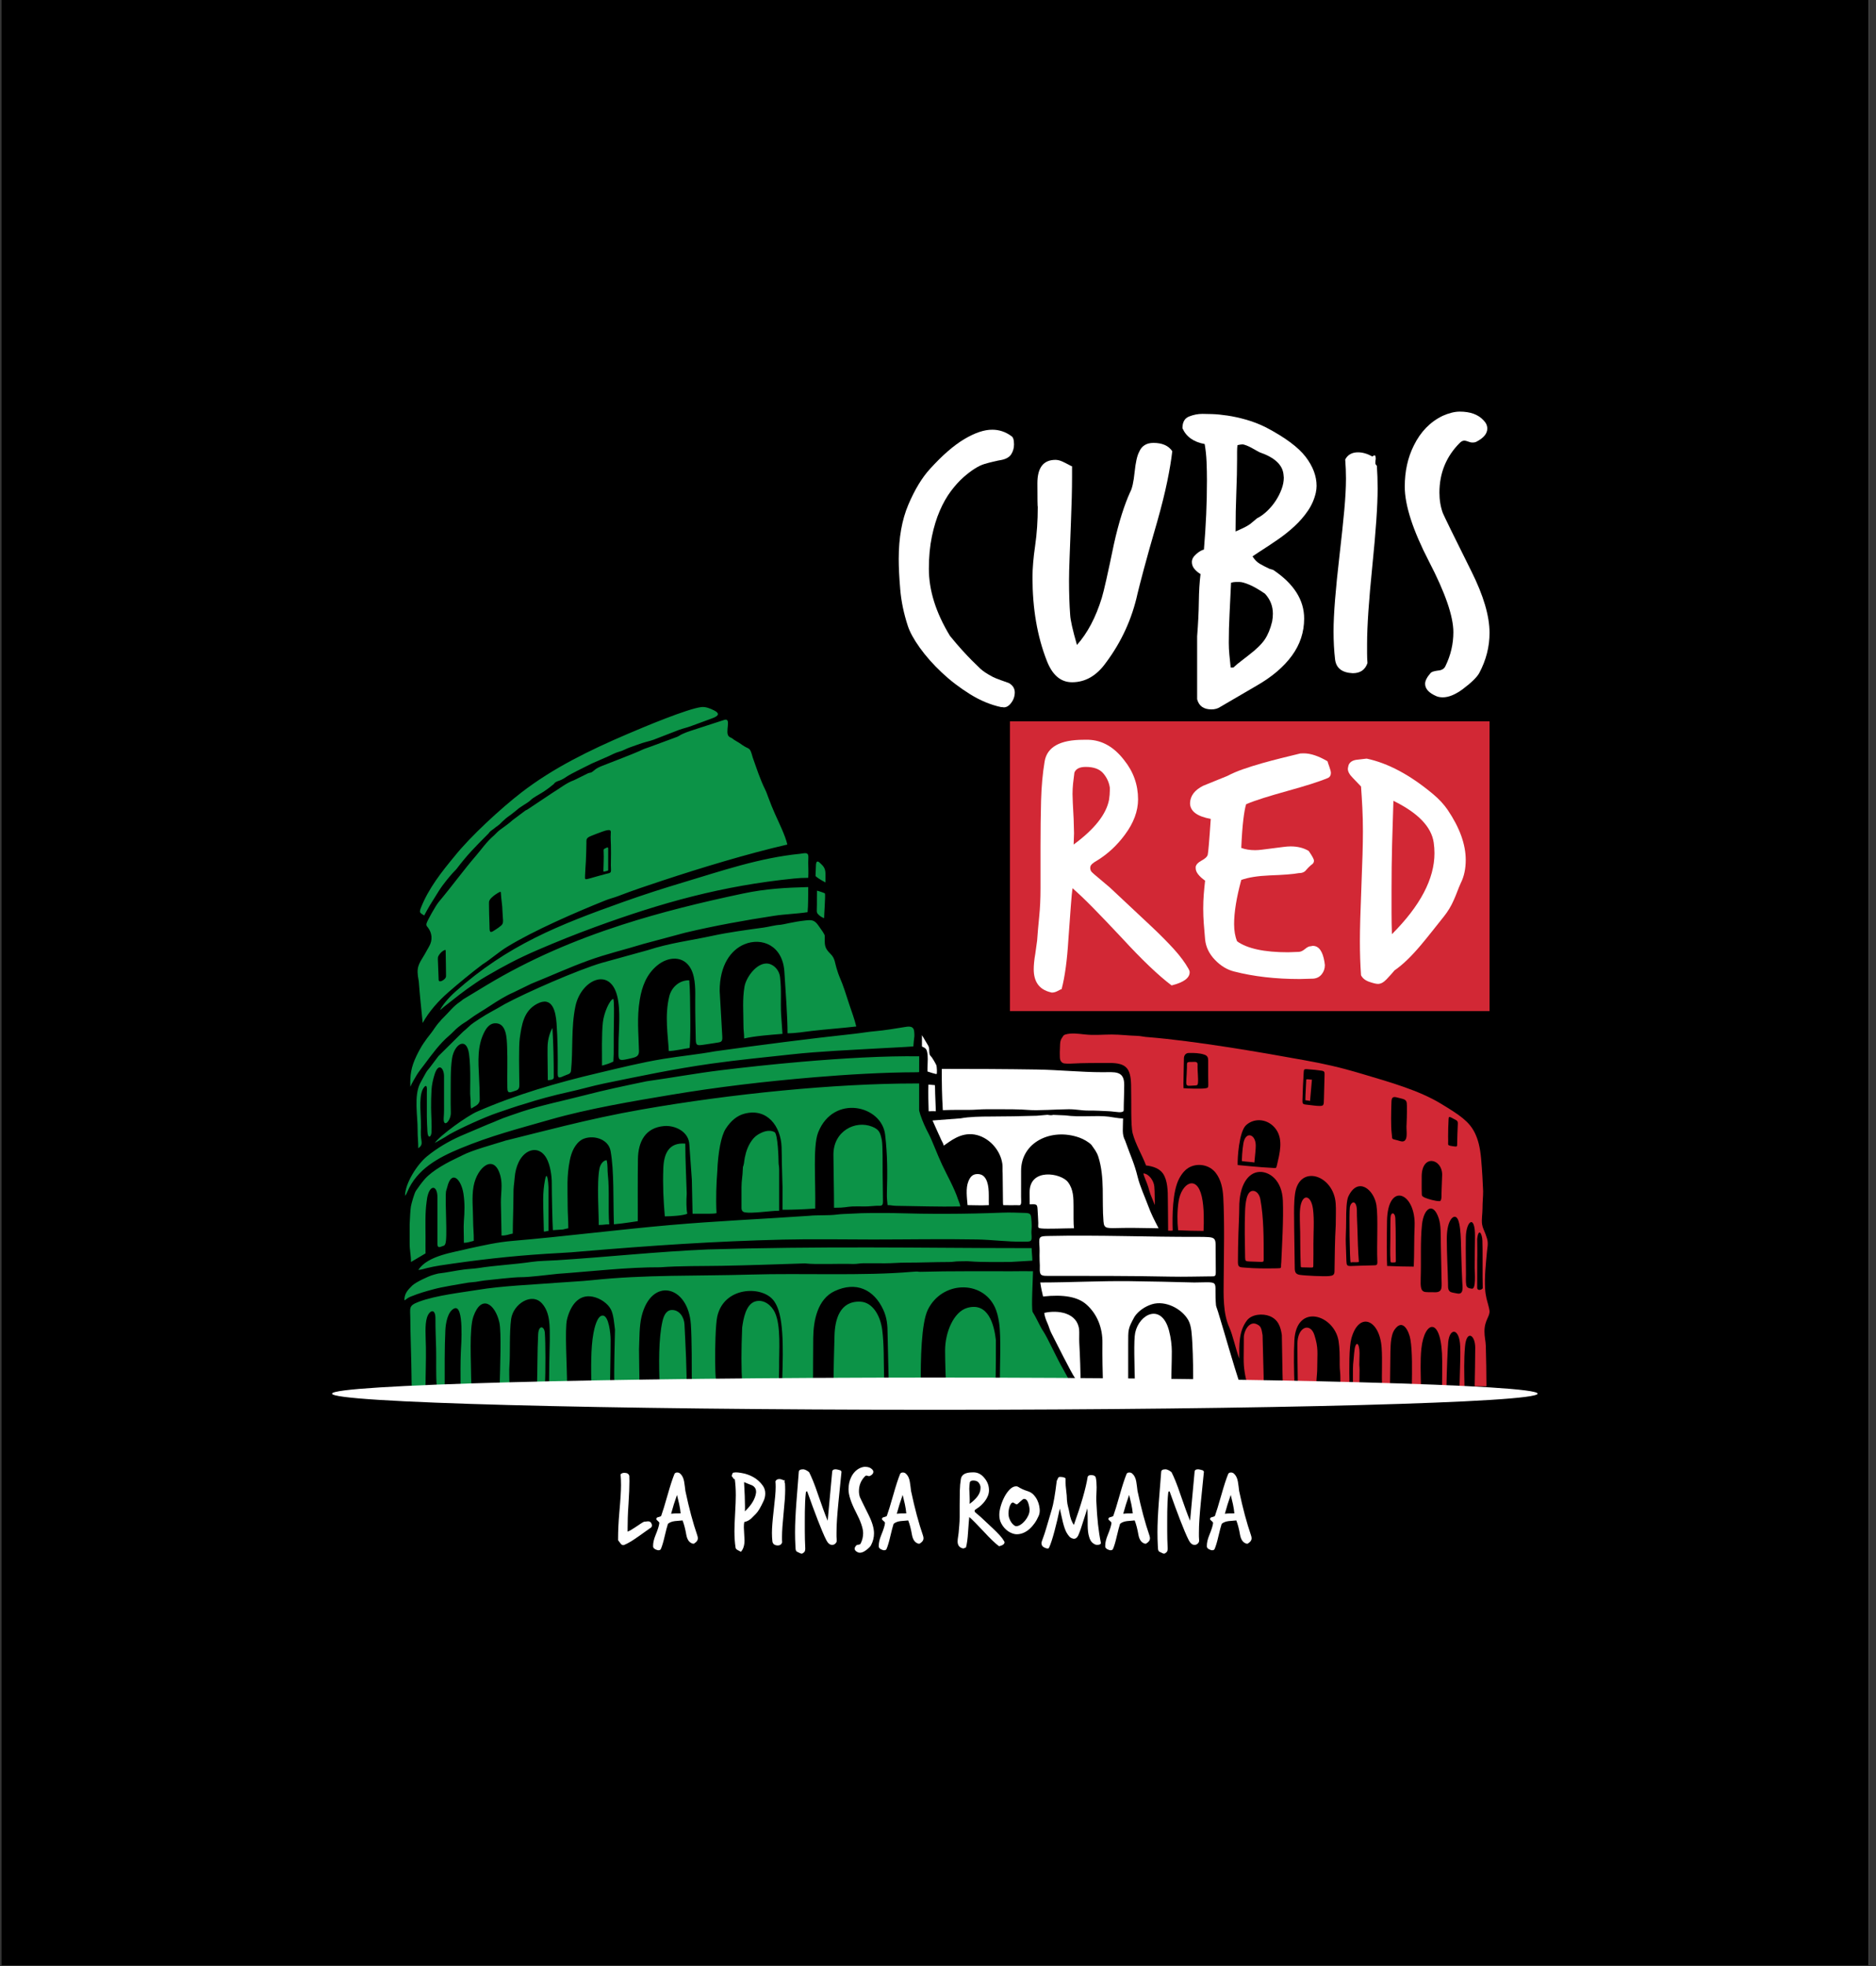 <?xml version="1.0" encoding="UTF-8" standalone="no"?><!DOCTYPE svg PUBLIC "-//W3C//DTD SVG 1.1//EN" "http://www.w3.org/Graphics/SVG/1.1/DTD/svg11.dtd"><svg width="100%" height="100%" viewBox="0 0 1130 1184" version="1.1" xmlns="http://www.w3.org/2000/svg" xmlns:xlink="http://www.w3.org/1999/xlink" xml:space="preserve" xmlns:serif="http://www.serif.com/" style="fill-rule:evenodd;clip-rule:evenodd;stroke-linejoin:round;stroke-miterlimit:2;"><rect x="0" y="0" width="1130" height="1184" fill="#333333" stroke="none"/><rect id="_2" serif:id="2" x="0.598" y="0" width="1125" height="1183.33" style="fill:none;"/><clipPath id="_clip1"><rect x="0.598" y="0" width="1125" height="1183.33"/></clipPath><g clip-path="url(#_clip1)"><rect x="0.598" y="0" width="1125" height="1183.33" style="fill:#ebebeb;"/><path d="M1087.25,-53.873l-1048.3,0c-40.514,0 -73.363,65.152 -73.363,145.507l0,1145.57l1195.03,0l-0,-1145.57c-0,-80.355 -32.849,-145.507 -73.363,-145.507Z"/><g><g><rect x="608.325" y="434.32" width="288.891" height="174.473" style="fill:#d22835;"/><path d="M624.707,566.361c0.303,-4.386 0.719,-9.188 1.248,-14.405c0.529,-5.218 0.794,-10.852 0.794,-16.902l0,-24.728c0,-10.435 0.114,-19.888 0.34,-28.357c0.227,-8.47 0.946,-16.334 2.156,-23.594c1.512,-8.621 9.301,-12.931 23.366,-12.931l3.176,0c8.167,0.303 15.276,4.386 21.325,12.251c5.596,6.957 8.394,14.821 8.394,23.593c0,7.108 -2.646,14.217 -7.94,21.325c-4.688,6.352 -10.209,11.494 -16.561,15.427c-1.361,0.756 -2.42,1.474 -3.176,2.155c-0.756,0.68 -1.134,1.474 -1.134,2.382c-0,1.059 0.34,1.928 1.021,2.609c0.68,0.68 1.852,1.701 3.516,3.062l7.26,6.126l25.181,23.593c5.142,4.84 9.604,9.339 13.385,13.499c3.781,4.159 6.73,8.129 8.848,11.91c0.453,0.756 0.68,1.437 0.68,2.042c0,3.478 -3.63,6.125 -10.889,7.94c-8.016,-6.05 -17.998,-15.578 -29.946,-28.585c-6.806,-7.259 -12.628,-13.347 -17.468,-18.262c-4.84,-4.916 -8.923,-8.81 -12.251,-11.684c-0.302,1.967 -0.642,5.521 -1.021,10.663c-0.378,5.142 -0.869,11.872 -1.474,20.191c-0.756,12.553 -2.117,22.535 -4.084,29.945c-0.302,0 -1.058,0.341 -2.268,1.021c-1.21,0.681 -2.42,1.021 -3.63,1.021c-0.151,0 -0.303,-0.038 -0.454,-0.113c-0.151,-0.076 -0.302,-0.114 -0.453,-0.114c-6.655,-1.663 -9.982,-6.276 -9.982,-13.838c-0,-1.21 0.075,-2.609 0.226,-4.197c0.152,-1.588 0.379,-3.214 0.681,-4.878l1.134,-8.167Zm43.785,-92.106c-0.454,-3.176 -1.777,-6.049 -3.97,-8.62c-2.193,-2.571 -5.71,-3.857 -10.549,-3.857c-3.63,0 -5.899,1.134 -6.806,3.403c-0.303,2.117 -0.567,4.273 -0.794,6.466c-0.227,2.193 -0.341,4.348 -0.341,6.465c0,1.966 0.227,7.033 0.681,15.2l0.227,8.394l-0.227,6.806c12.553,-9.226 19.661,-18.225 21.325,-26.997c0.151,-1.059 0.265,-2.042 0.34,-2.949c0.076,-0.908 0.114,-1.739 0.114,-2.496l-0,-1.815Z" style="fill:#fff;fill-rule:nonzero;"/><path d="M720.216,521.896c0.303,-1.361 1.437,-2.571 3.403,-3.629c2.269,-1.21 3.554,-2.42 3.857,-3.63c0.151,-0.605 0.378,-2.647 0.68,-6.125c0.303,-3.479 0.681,-8.621 1.135,-15.427c-8.319,-1.512 -12.478,-4.689 -12.478,-9.528c0.151,-4.386 2.798,-7.865 7.94,-10.436l14.519,-5.898c2.874,-1.513 6.05,-2.874 9.529,-4.084c3.478,-1.21 7.335,-2.42 11.57,-3.63c3.781,-1.058 7.486,-2.041 11.116,-2.949c3.63,-0.907 7.335,-1.815 11.116,-2.722c0.302,-0.151 1.21,-0.227 2.722,-0.227c4.084,0 8.848,1.588 14.293,4.764c0.151,0.605 0.529,1.739 1.134,3.403c0.605,1.664 0.907,2.874 0.907,3.63c0,1.361 -0.529,2.344 -1.588,2.949c-2.873,1.21 -6.352,2.458 -10.435,3.743c-4.084,1.286 -8.848,2.685 -14.293,4.197c-5.444,1.513 -10.208,2.912 -14.292,4.197c-4.083,1.286 -7.562,2.533 -10.436,3.743c-0.604,1.815 -1.172,4.916 -1.701,9.302c-0.529,4.386 -0.945,10.057 -1.248,17.014c2.42,0.908 5.218,1.361 8.394,1.361c1.21,0 2.685,-0.113 4.424,-0.34l12.477,-1.588c1.74,-0.227 3.214,-0.34 4.424,-0.34c4.235,-0 7.865,0.907 10.89,2.722c2.117,3.025 3.176,4.991 3.176,5.899c-0,1.058 -0.53,1.89 -1.588,2.495c-0.152,0.151 -0.492,0.454 -1.021,0.907c-0.53,0.454 -1.248,1.21 -2.156,2.269c-0.907,1.21 -2.419,1.815 -4.537,1.815c-3.176,0.605 -8.999,1.059 -17.468,1.361c-7.108,0.303 -12.78,1.21 -17.015,2.723c-2.873,10.586 -4.31,19.434 -4.31,26.542c-0,4.084 0.605,7.562 1.815,10.436c6.201,4.386 16.409,6.579 30.626,6.579l6.352,-0.227c1.21,0 2.496,-0.567 3.857,-1.701c1.361,-1.135 2.495,-1.702 3.403,-1.702c0.302,0 0.529,-0.038 0.68,-0.113c0.152,-0.076 0.379,-0.114 0.681,-0.114c3.63,0 5.974,3.252 7.033,9.755c-0,0.303 0.037,0.605 0.113,0.908c0.076,0.302 0.114,0.605 0.114,0.907c-0,2.118 -0.643,3.97 -1.929,5.558c-1.285,1.588 -2.987,2.458 -5.104,2.609l-8.167,0.227c-14.519,0 -27.677,-1.512 -39.474,-4.537c-4.235,-1.059 -8.091,-3.403 -11.57,-7.033c-3.479,-3.63 -5.445,-7.713 -5.898,-12.25c-0.303,-3.328 -0.568,-6.504 -0.794,-9.529c-0.227,-3.024 -0.341,-6.049 -0.341,-9.074c0,-3.025 0.114,-5.936 0.341,-8.734c0.226,-2.798 0.491,-5.483 0.794,-8.054c-3.781,-2.722 -5.672,-5.218 -5.672,-7.486l0,-0.908Z" style="fill:#fff;fill-rule:nonzero;"/><path d="M814.817,468.357c-1.966,-1.966 -2.949,-3.781 -2.949,-5.445c0,-0.302 0.151,-1.058 0.454,-2.268c0.756,-1.815 2.42,-2.874 4.991,-3.176l5.898,-0.681c12.856,2.722 26.165,9.831 39.928,21.325c3.63,3.025 6.579,6.201 8.847,9.528c7.26,10.738 10.89,20.796 10.89,30.173c-0,5.293 -0.983,9.906 -2.949,13.838c-0.757,1.664 -1.475,3.403 -2.156,5.218c-0.68,1.815 -1.399,3.554 -2.155,5.218c-1.512,3.479 -3.478,6.73 -5.898,9.755c-2.42,3.025 -4.764,5.974 -7.033,8.848c-2.269,2.873 -4.613,5.747 -7.033,8.62c-5.747,6.806 -10.965,11.797 -15.653,14.973c-1.512,1.815 -3.138,3.63 -4.878,5.445c-1.739,1.815 -3.44,2.722 -5.104,2.722c-1.059,0 -2.798,-0.416 -5.218,-1.247c-2.42,-0.832 -4.083,-2.156 -4.991,-3.971c-0.453,-6.352 -0.68,-13.158 -0.68,-20.417c-0,-3.781 0.075,-8.394 0.227,-13.839c0.151,-5.444 0.378,-11.872 0.68,-19.283c0.303,-7.411 0.529,-13.838 0.681,-19.283c0.151,-5.445 0.227,-10.058 0.227,-13.839c-0,-4.839 -0.114,-9.528 -0.341,-14.065c-0.227,-4.537 -0.491,-8.848 -0.794,-12.931l-4.991,-5.218Zm23.594,94.148c17.09,-17.091 25.635,-33.349 25.635,-48.776c0,-1.058 -0.038,-2.117 -0.113,-3.176c-0.076,-1.058 -0.189,-2.117 -0.34,-3.176c-1.362,-9.528 -9.453,-17.922 -24.275,-25.181c-0.302,8.62 -0.567,17.354 -0.794,26.202c-0.227,8.848 -0.34,18.036 -0.34,27.564l0,13.158c0,4.386 0.076,8.847 0.227,13.385Z" style="fill:#fff;fill-rule:nonzero;"/><path d="M603.074,425.785c-6.355,-1.362 -12.635,-3.972 -18.838,-7.83c-6.204,-3.859 -11.878,-8.209 -17.022,-13.051c-5.145,-4.842 -9.533,-9.797 -13.164,-14.866c-3.632,-5.069 -6.053,-9.494 -7.263,-13.277c-2.421,-7.414 -3.934,-14.715 -4.539,-21.902c-0.605,-7.187 -0.908,-13.277 -0.908,-18.27c-0,-12.71 1.929,-23.604 5.787,-32.683c3.859,-9.078 8.209,-16.265 13.051,-21.561c7.414,-8.171 14.298,-14.148 20.653,-17.93c6.355,-3.783 11.954,-5.674 16.796,-5.674c4.236,-0 8.094,1.286 11.575,3.858c1.059,0.605 1.588,2.27 1.588,4.993c0,2.119 -0.529,4.048 -1.588,5.788c-1.06,1.74 -2.951,2.912 -5.674,3.518c-3.481,0.605 -6.998,1.437 -10.554,2.496c-3.556,1.059 -7.755,3.707 -12.597,7.944c-2.572,2.27 -5.106,5.069 -7.603,8.398c-2.496,3.328 -4.728,7.262 -6.695,11.802c-1.967,4.539 -3.556,9.721 -4.766,15.546c-1.211,5.826 -1.816,12.294 -1.816,19.406c-0,13.012 4.237,26.479 12.71,40.399c2.572,3.177 4.993,6.014 7.263,8.511c2.269,2.497 4.236,4.577 5.901,6.241c1.664,1.665 3.328,3.291 4.993,4.88c1.664,1.589 4.236,3.291 7.716,5.107c1.211,0.605 2.8,1.248 4.767,1.929c1.967,0.681 3.555,1.248 4.766,1.702c2.421,1.362 3.631,3.253 3.631,5.674c0,2.421 -0.794,4.615 -2.383,6.582c-1.589,1.967 -3.291,2.724 -5.107,2.27l-0.68,-0Z" style="fill:#fff;fill-rule:nonzero;"/><path d="M645.742,287.338c0,7.263 -0.227,16.417 -0.68,27.462c-0.303,8.171 -0.568,15.131 -0.795,20.881c-0.227,5.75 -0.34,10.364 -0.34,13.845c-0,7.716 0.227,14.601 0.681,20.653c0.151,3.178 1.513,9.23 4.085,18.157c6.355,-7.111 11.348,-16.568 14.979,-28.37c0.606,-1.967 1.514,-5.636 2.724,-11.008c1.21,-5.371 2.724,-12.445 4.539,-21.221c1.513,-6.809 3.102,-12.823 4.766,-18.043c1.665,-5.22 3.329,-9.646 4.994,-13.278c1.21,-2.118 2.118,-6.128 2.723,-12.029c0.605,-5.901 1.513,-9.986 2.724,-12.256c1.513,-3.631 4.388,-5.447 8.624,-5.447c5.296,0 9.079,1.665 11.348,4.994c-0.605,5.295 -1.626,11.423 -3.064,18.383c-1.437,6.961 -3.442,14.98 -6.014,24.058c-3.48,11.954 -6.166,21.486 -8.057,28.598c-1.892,7.111 -3.14,11.953 -3.745,14.525c-3.329,15.282 -9.684,29.203 -19.065,41.761c-5.598,7.868 -12.407,11.802 -20.427,11.802c-6.808,0 -11.877,-4.312 -15.206,-12.937c-5.75,-14.676 -8.625,-31.396 -8.625,-50.158c0,-5.447 0.53,-11.802 1.589,-19.065c1.059,-7.263 1.589,-15.055 1.589,-23.377c-0.151,-0 -0.227,-4.766 -0.227,-14.299c-0,-9.381 3.631,-14.071 10.894,-14.071c1.362,-0 2.837,0.378 4.426,1.134c1.589,0.757 3.215,1.589 4.88,2.497c0.151,0 0.264,0.038 0.34,0.114c0.076,0.075 0.189,0.113 0.34,0.113l0,6.582Z" style="fill:#fff;fill-rule:nonzero;"/><path d="M721.094,383.116c0.605,-7.717 0.946,-14.677 1.021,-20.881c0.076,-6.203 0.416,-11.726 1.022,-16.568c-1.514,-0.908 -2.762,-1.967 -3.745,-3.177c-0.984,-1.211 -1.476,-2.573 -1.476,-4.086c0,-1.664 0.87,-3.253 2.61,-4.766c1.741,-1.513 3.291,-2.421 4.653,-2.723c0.605,-7.263 1.059,-14.299 1.362,-21.108c0.303,-6.809 0.454,-13.618 0.454,-20.426c-0,-3.783 -0.076,-7.528 -0.227,-11.235c-0.151,-3.707 -0.53,-7.301 -1.135,-10.781c-6.657,-1.21 -11.121,-4.388 -13.391,-9.532c0,-3.632 1.324,-5.977 3.972,-7.036c2.648,-1.059 5.334,-1.589 8.057,-1.589c1.059,0 2.951,0.038 5.674,0.114c2.724,0.075 5.864,0.378 9.419,0.908c3.556,0.529 7.339,1.361 11.348,2.496c4.01,1.135 7.982,2.686 11.916,4.653c11.499,6.052 19.443,11.953 23.831,17.703c4.388,5.75 6.582,11.575 6.582,17.476c-0,0.605 -0.038,1.248 -0.114,1.929c-0.075,0.681 -0.189,1.4 -0.34,2.156c-0.908,3.934 -2.497,7.566 -4.766,10.895c-2.27,3.328 -4.956,6.43 -8.057,9.305c-3.102,2.875 -6.469,5.561 -10.1,8.057c-3.632,2.497 -7.339,4.955 -11.121,7.376l-4.086,2.724c1.211,1.967 2.648,3.442 4.313,4.426c1.664,0.983 3.631,2.005 5.901,3.064l2.269,0.681c12.407,8.322 18.611,18.081 18.611,29.278c0,8.17 -2.459,15.622 -7.376,22.355c-4.918,6.734 -11.991,12.748 -21.221,18.044l-21.788,12.71c-1.514,1.059 -3.329,1.589 -5.448,1.589c-4.69,-0 -7.565,-2.043 -8.624,-6.128l-0,-37.903Zm25.193,-64.003c0.756,-0.303 1.815,-0.795 3.177,-1.476c1.362,-0.681 2.572,-1.399 3.632,-2.156l4.085,-3.404c2.118,-1.059 4.161,-2.535 6.128,-4.426c1.967,-1.891 3.669,-3.934 5.106,-6.128c1.438,-2.194 2.611,-4.501 3.518,-6.922c0.908,-2.421 1.362,-4.767 1.362,-7.036l-0.227,-2.27c-0.756,-5.598 -5.523,-9.91 -14.298,-12.937c-0.303,-0.151 -0.87,-0.454 -1.703,-0.907c-0.832,-0.454 -1.778,-0.984 -2.837,-1.589c-1.059,-0.605 -2.156,-1.135 -3.291,-1.589c-1.134,-0.454 -2.004,-0.681 -2.61,-0.681c-0.454,0 -0.87,0.038 -1.248,0.114c-0.378,0.075 -0.946,0.189 -1.702,0.34c-0.152,1.211 -0.227,2.497 -0.227,3.858l-0,4.313c-0,6.052 -0.151,12.823 -0.454,20.313c-0.303,7.49 -0.454,15.32 -0.454,23.49l2.043,-0.907Zm-3.405,82.841c1.665,-1.513 3.253,-2.837 4.766,-3.972c1.514,-1.135 3.027,-2.308 4.54,-3.518c4.539,-3.48 7.754,-6.62 9.646,-9.419c1.891,-2.799 3.366,-6.393 4.425,-10.781c0.152,-0.756 0.265,-1.551 0.341,-2.383c0.075,-0.832 0.113,-1.626 0.113,-2.383c0,-4.539 -1.588,-8.549 -4.766,-12.029c-3.783,-2.572 -6.96,-4.388 -9.532,-5.447c-2.573,-1.059 -4.464,-1.589 -5.674,-1.589l-2.497,0c-0.908,0 -1.816,0.152 -2.724,0.454c-0.302,6.809 -0.605,13.088 -0.907,18.838c-0.303,5.75 -0.454,11.5 -0.454,17.249c-0,2.421 0.113,4.804 0.34,7.15c0.227,2.345 0.492,4.955 0.794,7.83l1.589,-0Z" style="fill:#fff;fill-rule:nonzero;"/><path d="M829.355,280.529c0.151,2.118 0.265,4.312 0.34,6.582c0.076,2.27 0.114,4.615 0.114,7.036c-0,5.144 -0.265,11.575 -0.795,19.292c-0.529,7.716 -1.324,16.795 -2.383,27.235c-1.059,10.44 -1.853,19.557 -2.383,27.349c-0.529,7.792 -0.794,14.336 -0.794,19.632l-0,5.788c-0,1.891 0.075,3.82 0.227,5.787c-1.362,4.086 -4.313,6.128 -8.852,6.128c-6.506,-0.302 -10.062,-3.102 -10.667,-8.397c-0.303,-2.573 -0.53,-5.258 -0.681,-8.058c-0.151,-2.799 -0.227,-5.711 -0.227,-8.738c0,-5.144 0.303,-11.499 0.908,-19.064c0.605,-7.566 1.513,-16.569 2.724,-27.009c1.21,-10.44 2.156,-19.405 2.837,-26.895c0.68,-7.49 1.021,-13.807 1.021,-18.951c-0,-1.967 -0.038,-3.896 -0.114,-5.788c-0.075,-1.891 -0.189,-3.82 -0.34,-5.787c1.513,-2.875 4.085,-4.313 7.717,-4.313c2.723,0 5.598,0.833 8.624,2.497c0.605,-0.454 1.059,-0.681 1.362,-0.681c0.454,0 0.681,0.757 0.681,2.27c-0.151,0.605 -0.227,1.361 -0.227,2.269c-0,0.606 0.076,0.908 0.227,0.908l0.681,0.908Z" style="fill:#fff;fill-rule:nonzero;"/><path d="M865.215,419.203c-4.539,-1.967 -6.809,-4.464 -6.809,-7.49c-0,-1.816 1.135,-4.01 3.404,-6.582c0.606,-0.605 2.043,-1.059 4.313,-1.362c2.269,-0.151 3.782,-1.059 4.539,-2.723c3.177,-6.506 4.766,-13.315 4.766,-20.427c0,-9.532 -4.917,-23.755 -14.752,-42.669c-9.684,-18.762 -14.526,-33.741 -14.526,-44.938c-0,-9.23 1.816,-17.476 5.447,-24.739c4.085,-8.322 9.911,-14.299 17.476,-17.93c3.783,-1.664 7.187,-2.496 10.213,-2.496c6.355,-0 11.122,1.74 14.299,5.22c1.513,1.513 2.27,3.177 2.27,4.993c-0,3.026 -2.194,5.674 -6.582,7.943c-0.605,0.303 -1.286,0.454 -2.043,0.454c-0.908,0 -1.513,-0.075 -1.816,-0.227c-1.664,-0.605 -2.799,-0.907 -3.404,-0.907c-0.908,-0 -1.816,0.454 -2.724,1.361c-8.17,8.171 -12.256,18.157 -12.256,29.959c0,4.388 0.681,8.474 2.043,12.256c0.303,0.757 1.891,4.086 4.766,9.987c2.875,5.901 7.036,14.298 12.483,25.192c7.263,14.526 10.894,26.858 10.894,36.995c0,8.322 -2.042,16.342 -6.128,24.058c-1.361,2.572 -4.766,5.901 -10.213,9.987c-4.388,3.177 -8.322,4.766 -11.802,4.766c-1.513,-0 -2.799,-0.227 -3.858,-0.681Z" style="fill:#fff;fill-rule:nonzero;"/></g><path d="M314.052,477.197c19.206,-14.845 41.377,-25.582 63.538,-35.075c10.363,-4.441 36.378,-15.339 44.861,-16.369c2.452,-0.308 5.252,0.762 7.73,2.033c4.636,2.382 1.167,3.894 -1.814,4.964c-5.256,1.893 -11.904,4.45 -13.932,5.071c-2.395,0.743 -4.974,1.365 -7.213,2.355l-13.487,5.218c-2.25,0.809 -4.582,1.271 -7.077,2.08c-2.634,0.87 -4.454,1.599 -7.071,2.489c-2.548,0.863 -3.886,1.906 -6.53,2.622c-2.281,0.622 -4.546,1.834 -6.713,2.843l-9.705,4.235c-4.298,2.207 -12.365,5.974 -15.431,8.054c-1.135,0.763 -1.686,1.138 -2.993,1.786c-1.461,0.73 -2.897,0.843 -4.073,1.9c-0.455,0.415 -0.231,0.281 -0.531,0.663l-2.661,2.12c-0.566,0.368 -0.904,0.657 -1.374,1.017c-2.672,2.047 -5.695,3.452 -8.528,5.405c-1.245,0.863 -1.514,1.372 -2.611,2.168c-1.766,1.271 -3.715,2.335 -5.53,3.626c-0.518,0.362 -0.101,0.047 -0.679,0.515c-0.385,0.314 -0.359,0.301 -0.637,0.555l-3.994,3.178c-4.641,3.084 -5.84,5.238 -7.553,6.382c-1.22,0.81 -1.663,1.264 -2.714,2.067c-0.749,0.568 -1.82,1.231 -2.441,1.933c-0.648,0.723 -0.208,0.488 -1.091,1.298c-7.858,7.906 -12.155,12.15 -18.851,20.96c-3.16,3.159 -5.884,6.568 -8.566,10.15c-0.776,1.038 -1.182,1.75 -1.938,2.841l-5.508,8.827c-1.246,2.104 -2.323,4.079 -3.415,6.14c-2.451,-1.638 -3.223,-1.51 -1.954,-4.717c4.642,-11.699 12.408,-21.506 20.324,-31.061c9.46,-11.84 27.782,-28.706 40.162,-38.273Zm99.595,241.502c-0.301,4.175 -0.269,9.511 0.341,12.12c-2.387,1.145 -9.773,1.593 -13.538,1.593c-0.854,-10.262 -1.289,-18.451 -0.904,-28.931c0.321,-8.66 3.192,-15.706 13.244,-14.871c-0,9.894 0.574,20.16 0.857,30.089Zm3.516,12.12l-0.432,-20.444l-0.006,-0.102l-0,-0.005c-0.006,-0.363 -0.033,-0.76 -0.088,-1.215c-0.416,-5.904 -0.84,-11.792 -1.262,-17.695c-0.068,-1.392 -0.176,-2.789 -0.279,-3.454c-1.096,-6.927 -8.858,-10.411 -15.062,-9.876c-11.386,0.974 -15.64,9.447 -15.78,19.967c-0.165,12.327 -0.09,24.836 -0.09,37.308c-0.241,-0.015 -8.484,1.398 -14.372,1.885c-0.531,-13.982 0.219,-32.015 -2.025,-44.236c-1.359,-7.392 -11.037,-9.967 -17.175,-6.82c-4.299,2.543 -6.436,7.71 -7.377,12.538c-1.955,9.987 -1.294,16.668 -1.294,26.97c-0,5.155 0.399,8.817 0.399,13.94c-0.98,0.225 -2.381,0.481 -3.238,0.744l-6.059,0.397c-0.317,-4.984 -0.658,-22.103 -0.658,-28.616c0,-3.962 -0.895,-10.658 -3.23,-14.774c-4.408,-7.794 -12.802,-5.658 -16.703,2.398c-1.404,2.892 -2.164,6.22 -2.398,9.158c-0.429,5.459 -0.762,4.61 -0.762,11.183c0,7.577 -0.4,15.003 -0.4,22.695c-2.645,0.471 -3.43,1.195 -6.766,1.195l-0.396,-19.907c-0.018,-5.654 1.053,-10.585 -0.21,-15.664c-3.565,-14.345 -14.13,-5.829 -16.256,5.963c-1.177,6.521 -0.278,13.96 -0.273,20.458c0.007,4.213 0.503,8.093 0.412,12.333c-1.885,0.44 -3.769,1.193 -5.973,1.193c0.059,-4.023 -0.28,-9.287 0.01,-13.103c0.429,-5.684 0.616,-10.754 -0.272,-16.528c-1.328,-8.646 -7.169,-14.629 -9.758,-3.881l-0.724,2.466c-0.744,6.474 1.077,28.542 -0.471,31.781c-0.551,1.162 -0.662,0.861 -2.135,1.445c-1.917,0.755 -2.573,0.545 -2.573,-1.745c0.003,-6.638 0.031,-13.355 0.008,-19.934c-0.008,-2.655 -0.008,-5.315 -0.008,-7.97c-0,-6.659 -3.846,-7.682 -5.67,-1.687c-0.536,1.766 -0.551,2.329 -0.878,4.694c-0.921,6.639 -0.653,14.046 -0.62,20.882c0.02,3.48 -0.083,6.369 -0,9.952l-8.759,5.176c-0,-4.347 -0.824,-7.014 -0.808,-11.139l-0,-11.548c0.192,-3.644 0.376,-8.606 0.766,-10.795c0.333,-1.89 2.046,-7.928 2.992,-9.357c1.414,-2.125 3.64,-5.128 5.309,-7.029c4.861,-5.507 13.961,-10.223 20.519,-13.327c0.862,-0.327 1.305,-0.616 2.14,-1.044c6.372,-3.254 17.895,-6.274 24.927,-8.517c1.2,-0.444 1.115,-0.347 2.495,-0.69c12.082,-3.01 23.306,-5.889 34.478,-8.597c14.859,-3.598 29.633,-6.894 46.205,-9.795c54.171,-9.475 116.22,-15.662 165.165,-15.662l1.894,0l0,15.636c-0.073,0.411 0.102,1.278 0.739,3.226c1.318,4.021 3.137,7.966 5.134,11.744c1.996,3.797 4.774,11.51 7.943,18.302c3.051,6.536 7.372,14.002 9.624,20.918c0.476,1.466 1.231,2.87 1.344,4.23c-13.312,0.251 -25.502,-0.22 -38.637,-0.381c-2.264,-0.031 -2.745,-0.419 -5.158,-0.419c-0.195,-2.273 -0.504,-4.259 -0.414,-7.178c0.375,-12.493 0.353,-22.833 -1.053,-35.183c-2.025,-17.797 -31.16,-24.531 -40.345,-1.439c-1.873,4.698 -1.987,13.638 -1.987,19.517c0,7.718 0.376,18.498 0.21,26.351c-8.14,0.529 -13.098,0.721 -19.72,0.721l0.017,-13.552c-0.061,-4.807 -0.338,-9.795 -0.402,-14.731c-0.026,-2.247 -0.038,-6.219 -0.16,-9.538c-0.467,-12.446 -8.683,-23.681 -22.466,-19.994c-4.42,1.179 -8.137,4.321 -11.183,9.036c-1.45,2.249 -2.573,5.883 -3.394,10.08l-0.005,0l0,0.011c-0.94,4.812 -1.482,10.352 -1.658,15.362c-0.568,7.355 -0.953,16.481 -0.482,25.377c-1.846,0.476 -5.787,0.348 -14.426,0.339Zm136.511,-94.778l-0.026,9.49c-0.38,0.071 -0.963,0.114 -1.867,0.114c-19.19,0.042 -41.527,1.369 -60.541,2.953c-31.265,2.619 -59.137,5.958 -87.245,10.658c-22.541,3.763 -49.721,8.335 -72.257,14.795c-19.939,5.712 -35.89,9.765 -54.442,17.439c-13.153,5.45 -26.217,12.402 -32.01,26.31c-0.257,0.621 -0.247,0.625 -0.503,1.087l-0.81,1.183c0,-7.548 7.319,-18.987 13.235,-23.799c6.214,-5.058 13.006,-9.047 20.344,-12.306l16.482,-7.008c5.1,-1.911 6.17,-2.799 13.441,-5.272l6.831,-2.328c12.213,-3.989 24.866,-6.509 37.253,-9.722c12.853,-3.335 24.987,-5.888 38.012,-8.577c15.077,-2.11 29.792,-4.809 44.753,-6.645c14.442,-1.772 31.25,-3.585 48.447,-5.075c24.817,-2.14 50.43,-3.607 70.903,-3.297Zm-84.365,187.16l-0.231,11.535l-21.945,-0c-0.728,-12.028 -0.649,-21.271 -0.091,-35.424c0.723,-5.047 2.168,-14.185 8.12,-15.749c5.07,-1.337 9.646,2.548 11.595,6.728c3.832,8.222 2.387,23.457 2.552,32.91Zm1.751,11.535c0.434,-15.54 1.552,-37.576 -2.88,-47.774c-0.744,-1.718 -1.52,-3.06 -2.381,-4.12c-7.178,-8.866 -29.768,-8.078 -33.751,9.838c-0.519,2.344 -0.872,7.157 -1.075,12.622c-0.342,9.366 -0.252,20.633 0.193,24.601c0.149,1.337 0.161,3.125 0.234,4.833l-14.698,-0c-0.015,-11.508 0.064,-28.005 -0.566,-37.314c-1.601,-23.676 -23.889,-28.739 -29.687,-4.71c-1.444,5.984 -1.246,13.504 -1.531,19.724c0.022,5.391 0.189,14.839 0.299,22.3l-15.228,-0c-0.149,-10.968 0.246,-25.869 0.451,-34.059c-0.504,-3.839 -0.831,-9.111 -2.492,-12.273c-1.872,-3.566 -6.357,-6.696 -10.89,-7.607c-9.116,-1.826 -13.71,6.252 -15.529,13.73c-1.385,5.678 -0.016,28.293 0.123,40.209l-10.952,-0c0.048,-9.297 0.219,-18.473 0.472,-27.873c-0.028,-8.161 0.368,-16.324 -4.68,-21.998c-6.133,-6.889 -17.353,0.283 -18.612,9.344c-1.108,7.977 -0.545,21.797 -0.979,27.011c-0.348,4.197 -0.036,8.876 -0.032,13.13c-0,0.135 -0,0.263 0.005,0.386l-5.903,-0c0.246,-10.845 1.124,-32.833 -0.189,-38.492c-2.593,-11.208 -10.848,-17.092 -15.629,-3.543c-2.606,7.393 -1.354,27.723 -1.366,36.858c0,1.788 0.167,3.508 0.286,5.177l-6.66,-0c-0.02,-7.077 -0.138,-14.003 0.192,-21.122c0.113,-2.457 2.142,-28.563 -4.029,-25.721c-3.971,1.832 -5.124,9.073 -5.311,13.003c-0.519,10.85 -0.402,22.883 -0.397,33.84l-4.694,-0c-0.043,-0.194 -0.09,-0.433 -0.149,-0.733c-0.51,-6.569 -0.166,-14.828 -0.326,-21.768c-0.14,-6.04 -0.456,-12.073 -0.403,-18.116c0.065,-6.824 -3.74,-5.106 -5.094,-0.802c-1.415,4.489 -0.755,11.343 -0.654,18.129c0.117,7.698 -0.215,15.549 -0.225,23.29l-8.367,-0c0,-3.287 -0.175,-9.859 -0.262,-15.881c-0.111,-7.729 -0.534,-16.45 -0.534,-23.933c-0,-7.531 -1.419,-8.596 5.111,-11.08c10.352,-3.929 26.694,-5.695 35.559,-7.178c14.42,-2.408 32.652,-3.079 47.548,-4.26c7.121,-0.569 14.539,-0.862 20.983,-1.542c32.544,-3.458 63.544,-2.435 95.862,-3.399c30.609,-0.922 67.902,0.867 96.719,-1.627c5.669,-0.493 3.321,0.085 5.535,-0.037c18.377,-0.526 36.983,-0.275 55.396,-0.333c4.363,-0.016 7.907,-0.107 12.35,-0.01c-0,3.318 -1.108,22.074 -0.23,24.52c2.43,3.796 4.356,8.598 6.363,11.557c2.672,3.945 8.382,16.755 12.349,23.477c1.21,2.056 3.153,5.755 5.075,9.726l-43.502,-0c-0.161,-11.675 0.882,-29.509 -0.509,-38.476c-0.556,-3.612 -1.316,-6.599 -2.521,-9.169c-7.773,-16.502 -31.8,-15.773 -40.334,1.456c-3.971,8.023 -4.495,30.264 -4.248,46.189l-19.297,-0l-0.738,-31.453c0,-5.604 -0.446,-9.935 -2.565,-14.559c-5.718,-12.488 -16.567,-17.263 -29.306,-11.317c-10.369,4.845 -12.795,17.81 -12.923,28.103c-0.105,7.997 -0.069,20.218 -0.128,29.226l-18.649,-0Zm98.758,-0c-0.224,-7.093 -0.529,-14.328 -0.546,-21.498c-0.032,-10.973 5.15,-23.39 13.371,-25.736c12.581,-3.585 16.173,10.037 17.226,19.422c0.058,5.625 -0,17.824 -0.22,27.812l-29.831,-0Zm-172.443,-0c-0.531,-12.792 -0.772,-28.535 1.669,-39.188c0.808,-3.52 2.334,-6.61 5.498,-6.754c4.678,-0.21 7.541,4.377 7.756,8.671c0.234,4.657 0.625,12.22 0.94,19.954c0.093,2.217 0.312,10.504 0.493,17.317l-16.356,-0Zm-34.349,-42.604c3.772,0 4.773,11.306 4.773,14.337c0,9.833 -0.267,18.767 -0.364,28.267l-11.224,-0c-0.143,-10.529 -0.461,-22.814 1.257,-31.999c0.487,-2.607 2.131,-10.605 5.558,-10.605Zm-39.579,42.604c0.338,-10.39 0.182,-20.897 0.702,-31.243c0.289,-5.899 3.73,-5.129 4.035,-0.895c0.438,5.995 0.456,22.369 0.079,32.138l-4.816,-0Zm207.934,-34.09c1.162,8.836 0.871,18.669 1.118,27.372l0.192,6.718l-30.691,-0c0.079,-9.325 0.432,-22.589 0.663,-30.644c0.278,-9.549 3.158,-20.774 15.458,-20.319c7.506,0.272 12.14,8.409 13.26,16.873Zm-105.037,-48.316c32.48,-0.968 64.8,-1.263 97.302,-1.219c30.469,0.037 61.016,0.411 91.408,0.411l6.37,-0c0,3.148 0.402,4.673 0.402,7.563l-13.538,0.799c-7.129,-0 -17.295,0.17 -23.909,-0.377c-1.911,-0.16 -4.385,-0.014 -6.36,-0.025c-2.789,-0.016 -3.785,0.411 -6.348,0.416c-9.095,0.012 -16.824,0.386 -25.898,0.38c-4.746,0 -7.991,0.403 -12.738,0.403c-4.368,-0 -8.79,-0.07 -13.153,-0.016c-2.321,0.027 -3.302,0.432 -5.963,0.428c-8.569,-0.343 -21.759,0.471 -29.118,-0.354c-17.146,0.546 -33.065,1.14 -49.877,1.446c-12.034,0.219 -24.913,-0.017 -37.256,0.888c-19.654,-0.112 -41.901,2.543 -61.755,3.939c-5.829,0.569 -17.118,2.077 -22.267,2.025c-3.907,-0.038 -17.29,1.499 -21.893,1.989c-2.017,0.222 -3.131,0.548 -5.15,0.826c-1.567,0.219 -3.661,0.283 -5.384,0.588c-5.54,0.99 -15.046,2.469 -20.04,3.849c-5.124,1.375 -8.683,2.398 -13.57,4.351c-2.836,1.135 -2.763,1.875 -4.03,2.334c-0,-4.083 1.868,-6.064 4.672,-8.859c2.034,-2.027 9.785,-5.598 12.044,-6.272c1.284,-0.391 2.264,-0.698 3.752,-1.027c4.796,-0.51 10.203,-1.724 15.373,-2.399c3.133,-0.408 6.07,-0.466 8.799,-0.9c10.246,-1.616 21.593,-2.14 32.129,-3.703c4.259,-0.637 9.881,-0.659 14.939,-0.975c31.186,-1.981 59.497,-5.133 91.057,-6.509Zm-174.405,12.332c5.893,-8.809 21.266,-10.491 30.501,-12.895c9.527,-2.028 16.839,-3.778 26.454,-4.602c32.052,-2.741 63.284,-6.75 94.582,-9.502c27.627,-2.424 55.283,-3.624 83.829,-5.587c5.213,-0.552 11.778,-0.076 16.776,-0.75c2.512,-0.343 5.754,-0.391 8.244,-0.514c9.104,-0.582 16.155,-0.384 25.089,-0.39c23.123,0.668 42.923,0.663 66.202,-0.242c5.049,-0.198 9.502,0.038 13.612,0.161c3.154,0.091 3.72,0.478 3.972,3.453c0.107,1.264 0.236,2.414 0.236,4.598c-0,1.754 -0.236,3.093 -0.155,4.164c0.412,5.55 0.105,5.047 -5.626,5.101c-9.041,0.092 -18.162,-1.177 -27.316,-1.343c-20.818,-0.376 -41.815,0.032 -62.473,0.032c-18.106,0 -36.098,-0.37 -54.27,0.064c-41.265,0.995 -79.26,3.586 -120.55,7.066c-4.737,0.455 -9.254,0.766 -13.697,1.001c-22.39,1.177 -42.492,3.216 -64.538,6.369c-5.29,0.756 -10.616,1.451 -15.621,2.699c-1.403,0.347 -3.533,1.08 -5.251,1.117Zm75.25,-42.602c-0,-4.014 0.394,-7.814 1.033,-11.262c1.36,-7.333 2.152,2.259 2.152,4.095l-0,26.277c-1.548,0.129 -1.04,0.359 -2.791,0.397c-0.111,-7.099 -0.394,-12.666 -0.394,-19.507Zm204.464,-15.609c0,5.263 0.189,10.482 0.189,17.199c-0,2.982 -1.485,2.281 -3.983,2.393c-2.27,0.096 -4.262,0.397 -7.168,0.397c-2.296,-0 -4.908,-0.12 -7.166,-0.007c-3.994,0.205 -3.999,0.803 -11.146,0.803c0,-10.491 -0.305,-21.325 -0.369,-31.896c-0.079,-14.313 13.231,-20.973 23.317,-16.936c4.318,1.728 4.934,3.709 5.844,8.094c0.601,2.894 0.482,16.288 0.482,19.953Zm-164.683,30.753c-2.645,-0 -3.325,0.384 -6.336,0.384c0.186,-5.374 -1.319,-25.451 0.485,-34.107c0.439,-2.093 1.975,-4.721 4.294,-4.914c0.771,3.308 0.385,5.775 0.724,8.821c1.074,9.668 0.052,20.356 0.833,29.816Zm102.003,-37.041c0,1.263 0.359,2.049 0.359,3.977l0,24.89c-5.272,0 -16.277,1.789 -20.674,0.957c-1.38,-0.262 -2.022,-1.086 -2.022,-2.751l0,-12.343c0,-4.154 0.695,-6.739 0.782,-10.765c0.041,-1.796 0.047,-1.22 0.411,-2.377c0.616,-1.97 0.176,-2.88 1.503,-7.647c1.094,-3.904 3.565,-8.677 7.084,-10.84c2.847,-1.747 6.733,-3.431 10.234,-1.52c1.894,1.652 2.323,15.668 2.323,18.419Zm-136.212,-81.229c0.594,9.865 0.797,19.794 0.797,29.862c-0,1.447 -2.153,1.564 -3.58,1.596c0,-6.492 -0.242,-13.147 -0.162,-19.624c0.055,-4.11 0.906,-8.082 2.945,-11.834Zm212.799,-0.615c2.49,-0.392 4.844,-0.348 5.095,2.805c0.092,1.15 0.198,2.129 0.081,3.147c-0.198,1.686 -0.551,4.502 -0.577,5.812c-6.008,0.461 -12.628,0.717 -20.138,1.146c-17.07,0.974 -37.126,1.867 -52.902,3.613c-16.353,1.805 -32.283,3.302 -48.57,5.605c-23.012,3.255 -42.062,7.334 -64.705,11.958c-6.84,1.403 -14.152,3.571 -21.272,5.118c-8.623,1.879 -19.093,4.7 -25.961,6.973c-5.953,1.692 -12.112,3.924 -16.958,5.546c-7.562,2.542 -21.844,9.047 -28.727,12.873c-1.193,0.659 -1.75,1.14 -2.935,1.847l-6.101,3.454c2.939,-4.386 19.758,-16.508 25.65,-18.944c23.419,-10.24 48.23,-17.424 73.088,-23.259c12.836,-3.013 25.57,-6.224 38.64,-8.377c10.475,-1.718 20.952,-2.701 31.347,-4.609c27.905,-3.875 55.534,-7.467 83.529,-10.501c4.657,-0.504 8.988,-1.284 12.907,-1.61c5.85,-0.489 12.637,-1.661 18.509,-2.597Zm-176.101,20.886c-2.569,1.226 -3.871,1.643 -6.836,2.425c0,-7.007 -0.268,-19.457 0.532,-26.186c0.673,-5.717 3.997,-13.215 6.24,-14.024c0.604,1.258 0.465,9.628 0.368,14.907c-0.078,4.352 -0.132,8.731 -0.085,13.083c0.039,3.88 -0.015,6.572 -0.219,9.795Zm101.863,-16.685c-7.344,0.61 -16.583,1.269 -23.091,2.789c0,-3.122 -0.413,-4.872 -0.413,-7.553c-0.015,-8.549 -0.7,-16.047 0.627,-23.685c1.053,-6.092 8.624,-16.246 15.72,-13.425c2.934,1.162 5.246,4.137 5.669,7.526c1.024,8.221 0.219,14.864 0.68,22.791l0.808,11.557Zm-55.952,8.496c-3.103,0.438 -9.496,1.856 -12.531,1.856c-0.439,-9.307 -2.607,-21.208 0.305,-32.978c1.35,-5.444 6.097,-9.753 12.038,-9.625c0.516,6.182 0.484,13.395 0.58,20.266c0.052,3.55 0.225,14.762 -0.392,20.481Zm18.126,-34.376l1.572,27.453c0.21,3.609 -0.791,3.346 -4.347,3.935c-2.263,0.369 -4.864,0.76 -7.086,1.071c-3.727,0.519 -4.471,0.438 -4.544,-3.153c-0.177,-8.569 -0.365,-15.516 -0.321,-24.129c0.015,-4.219 0.423,-12.654 -2.538,-18.32c-4.336,-8.274 -13.719,-7.659 -20.351,-2.177c-6.482,5.364 -9.186,12.66 -10.503,20.564c-1.852,11.098 -0.723,20.224 -0.492,30.822c0.064,3.069 -1.408,3.716 -4.159,4.385c-1.409,0.341 -2.88,0.679 -4.309,0.93c-3.474,0.611 -3.892,-0.107 -3.886,-3.539c0.005,-2.267 0.047,-4.495 0.047,-6.786c0,-6.097 1.461,-19.402 -0.876,-28.272c-4.615,-17.467 -21.846,-9.161 -25.106,6.513c-2.687,12.906 -1.333,26.401 -2.661,38.906c-0.213,2.027 -2.343,2.086 -4.472,3.098c-3.367,1.594 -3.583,0.957 -3.53,-2.71c0.13,-8.837 -0.068,-20.581 -0.696,-29.118c-0.506,-6.991 -2.45,-16.604 -11.765,-11.67c-8.044,4.267 -9.217,12.549 -10.39,20.695c-0.705,4.913 -0.347,20.083 -0.251,28.017c0.021,1.631 -0.272,2.912 -1.926,3.457l-2.602,0.867c-2.457,0.819 -2.67,-0.53 -2.708,-2.67c-0.146,-8.186 0.193,-16.315 -0.134,-24.355c-0.204,-5.043 -0.242,-14.79 -7.504,-14.309c-2.448,0.166 -4.433,1.996 -5.9,4.688c-4.737,8.666 -3.971,18.335 -3.506,27.771c0.209,4.329 0.412,8.708 0.412,13.333c-0,3.379 -2.752,3.951 -5.177,5.573c-0.609,-2.617 -0.11,-4.672 -0.507,-7.455c-0.327,-2.319 0.507,-16.473 -0.765,-25.508c-1.505,-10.618 -8.895,-5.833 -10.22,2.758c-1.042,6.75 -0.744,14.987 -0.834,22.263c-0.048,3.895 0.017,6.862 0.09,10.405c0.108,4.962 -4.741,9.79 -4.277,3.013c0.102,-1.424 0.199,-2.859 0.195,-4.678l-0.006,-20.308c-0.017,-4.812 -3.282,-8.42 -5.628,-1.243c-0.962,2.967 -1.754,6.445 -1.92,9.619c-0.183,3.297 -0.283,7.035 -0.25,10.669c0.035,4.357 0.507,10.807 0.239,14.876c-0.187,2.916 -2.238,3.858 -2.44,-0.597c-0.134,-2.979 -0.349,-5.934 -0.349,-9.029l-0,-14.344c0.016,-1.564 0.44,-5.808 -1.655,-3.308c-3.343,4.003 -2.039,14.349 -1.937,20.458l0.043,3.965c-0.075,1.404 -0.113,3.373 -0.037,4.77c0.204,3.768 1.553,5.459 -1.59,7.563c0,-4.254 -0.433,-7.221 -0.396,-11.149c0.07,-8.151 -2.324,-20.384 1.51,-27.93c0.952,-1.875 2.11,-3.796 3.387,-6.184c0.73,-1.349 1.607,-2.279 2.544,-3.431l5.127,-6.818l14.807,-14.657c1.284,-1.134 1.9,-1.504 3.173,-2.795c1.959,-1.99 4.573,-3.537 6.873,-5.073c4.854,-3.239 10.111,-5.765 15.112,-8.785c13.243,-7.134 44.165,-20.645 58.403,-24.809l27.766,-7.67c13.444,-4.359 25.453,-5.728 38.775,-8.603c9.548,-2.082 21.015,-3.619 30.864,-4.967c3.5,-0.482 6.894,-1.537 10.256,-1.692c1.745,-0.155 7.948,-1.829 14.693,-2.574c4.202,-0.465 5.716,-0.402 8.178,3.093c1.713,2.442 3.79,5.156 3.79,6.236c0,5.241 -0.476,6.955 3.502,10.836c2.794,2.734 2.41,5.084 4.014,9.922c0.418,1.252 0.756,2.431 1.242,3.534c2.639,5.995 4.016,10.989 6.026,16.989c1.424,4.25 3.186,8.933 4.181,13.195c-8.704,1.028 -17.497,1.606 -26.854,2.692c-4.978,0.579 -9.476,1.409 -14.532,1.409c-0,-9.908 -1.27,-26.86 -1.903,-37.005c-0.989,-16.015 -13.712,-20.908 -24.102,-16.577c-8.339,3.483 -14.879,12.781 -14.879,28.054Zm52.953,-47.384c-7.027,1.056 -13.461,1.152 -20.232,2.191c-17.767,2.713 -35.795,5.967 -53.427,10.154l-25.431,6.818c-11.187,3.469 -21.701,5.841 -33.042,9.957c-11.492,4.17 -22.932,9.399 -34.243,13.939l-10.973,5.347c-4.089,1.686 -10.137,5.45 -13.68,7.821c-4.272,2.864 -8.908,5.39 -12.997,8.506c-2.597,1.975 -2.821,1.593 -6.322,4.426c-2.291,1.846 -3.489,3.425 -5.567,5.181c-5.674,4.801 -10.427,11.359 -14.902,17.354c-1.553,2.077 -3.184,4.074 -4.534,6.215c-1.36,2.366 -2.832,4.715 -3.939,7.209c-0.198,-7.065 0.347,-11.647 3.805,-18.798c2.745,-5.669 5.155,-9.094 8.581,-13.35c1.654,-2.045 3.001,-4.663 5.529,-7.274c0.663,-0.899 1.049,-1.252 1.89,-2.089c3.714,-3.665 6.139,-6.942 9.736,-9.377c1.088,-0.727 1.312,-0.986 2.248,-1.73c3.431,-2.023 8.639,-5.246 14.25,-8.617c26.078,-15.684 53.232,-27.177 81.287,-36.238c23.691,-7.654 48.024,-13.585 72.894,-18.842c14.034,-2.965 25.982,-3.574 39.469,-3.928c-0.067,3.863 0.018,11.233 -0.4,15.125Zm5.652,-12.954c0.478,0.044 4.753,1.41 4.814,1.71c0.335,1.713 -0.511,12.403 -0.511,14.831c-0.988,-0.267 -2.226,-1.069 -3.023,-1.754c-1.435,-1.243 -1.455,-1.87 -1.376,-3.802c0.076,-1.827 0.07,-3.58 0.054,-5.353c-0.01,-0.995 0.053,-4.602 0.042,-5.632Zm-0.872,-8.943l0.256,-6.439c0.091,-2.27 0.885,-2.917 2.577,-1.167l0.61,0.584c3.077,2.841 2.532,4.688 2.532,11.005c-2.565,-1.318 -5.975,-3.459 -5.975,-3.983Zm-9.474,-13.243c2.521,-0.251 4.855,-1.21 5.127,1.252c0.107,0.954 -0.064,2.961 -0.047,4.047c0.044,3.292 0.204,5.636 0.014,9.144c-3.139,-0 -5.662,0.148 -8.702,0.455c-42.966,4.335 -79.451,14.436 -120.051,29.316c-11.187,4.1 -22.332,8.532 -34.375,13.735c-11.895,5.139 -19.785,9.357 -30.79,15.759c-2.103,1.22 -4.218,2.526 -6.355,4.035c-7.486,5.011 -12.005,8.79 -18.883,14.165c-1.102,0.861 -1.645,1.514 -2.618,2.162c1.092,-2.322 4.346,-6.734 9.256,-11.092c31.634,-28.123 62.15,-40.135 101.069,-54.003c12.472,-4.449 24.286,-8.212 36.024,-11.734c23.334,-7.001 46.088,-14.822 70.331,-17.241Zm-227.15,101.843c-0.84,-8.479 -1.735,-16.6 -2.372,-25.191c-1.675,-8.356 -0.23,-9.871 3.571,-16.14l2.764,-4.919c2.039,-3.634 1.77,-7.814 -0.782,-11.176c-0.602,-0.792 -1.142,-1.134 -0.917,-2.333c0.301,-1.596 5.695,-11.061 7.323,-13.003c8.922,-10.679 14.842,-19.05 22.712,-28.176c3.232,-3.747 6.08,-8.087 10.728,-12.042c1.364,-1.265 1.916,-2.08 3.5,-3.265c2.559,-1.926 5.31,-3.719 7.642,-5.9l7.741,-5.799c1.199,-0.623 0.894,-0.309 2.035,-1.145l14.34,-9.553c4.079,-2.435 8.29,-5.947 12.797,-7.499l8.537,-4.208c0.065,-0.033 0.184,-0.08 0.248,-0.107l1.692,-0.388c2.434,-1.478 1.915,-2.107 6.401,-3.913c5.775,-2.315 18.915,-7.205 24.158,-9.687c1.814,-0.856 3.073,-1.144 4.913,-1.847l14.836,-5.472c2.603,-0.843 2.635,-1.344 4.546,-2.227c3.132,-1.439 6.568,-2.402 9.984,-3.546l15.399,-4.997c4.379,-1.211 0.09,7.472 2.606,9.988c0.536,0.535 1.376,0.735 2.024,1.164c0.595,0.388 0.488,0.414 0.884,0.709l1.235,0.756c1.607,0.863 2.613,1.619 4.116,2.649c4.401,2.99 4.289,0.695 6.136,7.399c2.404,6.743 4.394,13.091 7.574,19.5c0.695,1.412 1.38,3.392 1.92,4.843c1.293,3.459 2.431,6.316 3.91,9.64c2.471,5.559 6.139,12.825 7.451,18.453c-24.014,5.531 -51.933,14.004 -75.128,21.67c-8.884,2.938 -17.792,5.899 -26.714,9.34c-2.704,1.043 -5.108,1.556 -7.741,2.611c-17.916,7.19 -43.043,18.081 -59.218,27.984c-5.186,3.174 -9.726,7.349 -14.874,10.599c-6.446,4.85 -14.465,11.449 -20.502,16.728c-6.042,5.283 -11.68,11.588 -15.475,18.5Zm100.835,-87.084c3.207,-0.9 6.51,-1.892 9.743,-2.709c2.21,-0.557 2.996,-0.359 2.836,-2.742c-0.111,-1.626 -0.074,-3.265 -0.048,-4.896c0.059,-3.154 0.097,-6.346 0.012,-9.546c-0.067,-2.2 -0.253,-4.608 -0.108,-6.786c0.14,-2.027 0.3,-2.983 -3.335,-2.014c-1.097,0.295 -9.03,3.239 -9.952,3.854c-1.653,1.098 -1.32,1.987 -1.364,3.758c-0.086,3.603 -0.112,7.254 -0.327,10.909c-0.176,3.025 -0.417,5.867 -0.508,8.913c-0.064,1.984 -0.176,2.168 3.051,1.259Zm10.904,-17.992l-0,12.564c-0,0.572 0.081,0.791 -0.563,0.925c-0.598,0.134 -1.022,0.219 -1.53,0.37c-0.638,0.182 -0.797,0.17 -0.787,-0.531c0.032,-3.826 0.327,-7.334 0.14,-11.166c-0.012,-0.186 -0.064,-1.038 -0.006,-1.466c0.054,-0.365 0.98,-0.829 1.89,-1.194c0.593,-0.242 0.856,-0.134 0.856,0.498Zm-97.859,77.685c0.197,-0.526 0.177,-0.707 0.177,-1.243c0.02,-4.394 -0.166,-9.345 -0.198,-13.794c-0.012,-1.456 0.17,-2.028 -1.467,-1.053c-1.311,0.786 -2.361,2.15 -2.912,3.153c-0.289,0.529 -0.37,1.22 -0.342,1.813l0.481,12.495c0.085,2.252 3.736,-0.011 4.261,-1.371Zm26.057,-44.449c0,2.847 0.133,9.047 0.301,12.91c0.036,0.895 0.025,1.686 0.046,2.27c0.096,3.026 1.563,1.75 3.469,0.551c1.061,-0.668 2.585,-1.713 3.474,-2.506c1.349,-1.193 1.28,-2.393 1.054,-4.875c-0.192,-2.11 -0.198,-4.444 -0.385,-6.653c-0.219,-2.555 -0.615,-4.989 -0.753,-7.425c-0.087,-1.473 0.084,-1.864 -1.833,-0.717c-1.525,0.909 -3.885,2.526 -4.891,4.155c-0.547,0.886 -0.482,1.332 -0.482,2.29Z" style="fill:#0c9347;"/><path d="M641.717,622.9c3.698,-1.075 7.852,-0.444 11.62,-0.042c6.199,0.651 10.234,0.059 16.262,0.059c5.226,0 10.026,0.668 15.143,0.791c2.431,0.055 4.705,0.744 7.147,0.814c27.695,2.255 66.765,8.928 94.033,13.902c11.566,2.113 20.33,3.965 34.994,8.333c16.543,4.93 33.823,9.796 46.995,17.788c11.238,6.819 17.113,10.691 20.497,17.719c1.846,3.836 3.091,8.263 3.733,15.458c0.649,7.188 1.064,15.565 1.217,19.565c-0.013,3.644 -0.381,6.466 -0.381,10.463c0,2.988 -0.662,6.541 -0.253,9.405c0.314,2.211 1.277,3.7 2.167,6.172c1.391,3.822 1.519,4.945 0.836,9.764c-0.77,8.295 -1.593,15.367 -1.164,23.082c0.1,1.867 0.394,3.697 0.789,5.502c0.415,1.932 1.478,5.036 1.813,7.37c0.515,3.592 -3.004,5.657 -3.004,12.642c0,3.533 0.723,5.68 0.81,8.747c0.241,8.271 0.348,16.14 0.381,24.302l-7.098,-0c0.121,-7.762 0.335,-15.544 0.335,-23.21c-0,-7.975 -5.251,-10.84 -6.135,-0.873c-0.722,8.164 -0.481,16.096 -0.328,24.083l-2.997,-0c0.088,-3.902 0.221,-7.922 0.322,-11.45c0.086,-2.862 0.274,-8.062 0.093,-12.621c-0.428,-11.122 -6.354,-11.347 -7.225,-2.552c-0.334,3.354 -0.896,17.262 -1.043,26.623l-2.67,-0c0.094,-4.897 0.088,-9.812 0.088,-15.117c-0.027,-27.39 -10.704,-25.002 -12.544,-7.499c-0.749,7.055 -0.367,15.695 -0.24,22.616l-5.499,-0c0.127,-9.314 0.388,-21.058 -0.883,-28.348c-0.803,-4.636 -4.515,-12.9 -9.486,-5.823c-2.81,4.002 -2.341,12.037 -2.529,13.359l-0.261,20.812l-4.803,-0c-0.275,-7.414 0.301,-15.619 -0.235,-23.295c-1.203,-16.957 -13.646,-22.096 -18.229,-5.52c-1.438,5.199 -1.325,17.874 -1.117,28.815l-5.506,-0l0,-5.177c0.02,-3.157 -0.414,-4.677 -0.408,-7.551c0.02,-5.798 0.007,-10.225 -0.662,-14.469c-2.522,-15.925 -25.401,-23.162 -26.638,-0.509c-0.449,8.061 -0.261,18.302 0.106,27.706l-7.051,-0c-0.334,-10.464 -0.4,-23.172 -0.602,-30.837c-0.702,-4.952 -2.18,-9.34 -7.292,-11.418c-4.207,-1.711 -10.87,-1.215 -13.779,2.651c-4.993,6.631 -4.587,14.8 -4.587,22.883c-2.173,-5.825 -3.828,-13.944 -5.979,-18.714c-3.874,-8.596 -3.48,-19.405 -3.399,-28.793c0.123,-15.223 0.567,-34.89 -0.25,-49.685c-0.296,-5.348 -1.389,-10.463 -4.471,-14.532c-3.865,-5.095 -11.331,-6.311 -16.646,-3.014c-0.905,0.562 -1.751,1.301 -2.512,2.136c-1.107,1.215 -2.087,2.66 -2.927,4.251c-4.059,7.643 -4.207,22.546 -3.893,31.27c-0.818,0.187 -1.851,0.059 -2.765,0.059c0.057,-0.289 -0.162,-16.192 -0.162,-18.536c0,-5.264 -0.107,-11.735 -2.949,-15.854c-2.039,-2.956 -5.904,-4.365 -10.187,-4.852c-2.248,-6.064 -6.389,-12.83 -8.061,-19.371c-1.221,-4.79 -0.68,-18.862 -0.958,-29.289c-0.263,-9.765 -2.865,-13.089 -13.033,-13.041c-7.617,0.037 -15.058,-0.085 -23.338,0.39c-1.392,0.082 -2.494,0.012 -3.559,-0.089c-1.457,-0.139 -2.288,-0.985 -2.716,-2.114c-0.507,-1.35 -0.202,-7.801 -0.1,-9.748c0.106,-1.905 0.668,-2.944 1.348,-3.886c0.433,-0.61 0.573,-1.339 1.825,-1.703Zm173.211,211.836l0,-5.177c0.014,-10.307 0.008,-5.748 0.777,-15.148c0.621,-7.606 3.204,-6.326 3.204,0.417l-0.147,6.955c0.08,1.037 0.16,1.856 0.16,2.992c0,2.328 -0.1,6.257 -0.086,9.961l-3.908,-0Zm-63.052,-0c-1.465,-3.838 -1.766,-6.224 -2.177,-8.703c-0.927,-5.55 -0.439,-9.988 -0.482,-20.775c-0.011,-3.764 3.196,-9.913 7.616,-7.985c2.682,1.167 2.976,2.375 3.673,6.685l0.642,24.804c-0.021,1.895 0.081,3.919 0.193,5.974l-9.465,-0Zm29.611,-25.48c0,-10.49 7.78,-13.092 10.215,-5.442c2.562,8.056 1.726,10.431 1.726,19.773c0,2.859 -0.275,4.516 -0.409,6.774c-0.093,1.596 0.101,2.892 0.248,4.375l-11.513,-0c-0.173,-9.48 -0.267,-22.187 -0.267,-25.48Zm-57.567,-88.62c1.45,6.526 1.268,15.117 1.032,20.534c-4.817,-0 -10.517,-0.155 -15.314,-0.397c-0.572,-5.014 -0.604,-11.632 0.268,-17.301c1.701,-11.105 10.973,-16.507 14.014,-2.836Zm-35.205,-14.104c3.495,0.289 6.241,4.518 6.574,7.799c0.346,3.411 0.207,8.767 0.304,11.283l-2.656,-6.583c-0.561,-1.607 -0.802,-2.602 -1.289,-4.283c-0.727,-2.5 -2.726,-6.588 -2.933,-8.216Zm183.551,-22.299c-0,1.755 0.067,2.766 -0,4.779c-0,0.899 2.074,1.045 4.068,1.322c1.411,0.204 1.357,-0.32 1.377,-1.252c0.047,-3.142 0.202,-8.651 0.382,-11.997c0.08,-1.316 0.08,-2.033 -1.191,-2.712c-1.485,-0.787 -2.014,-1.112 -2.696,-1.434c-1.438,-0.68 -1.572,-0.504 -1.665,1.1c-0.202,3.251 -0.275,7.219 -0.275,10.194Zm-159.373,-28.992c2.568,0.172 10.245,0.487 13.007,0.087c2.451,-0.465 1.837,0.164 1.837,-7.725l-0,-9.089c-0,-1.787 -0.489,-2.864 -2.28,-3.474c-2.956,-1.007 -6.184,-1.049 -9.352,-1.007c-1.927,0.023 -2.967,1.42 -2.977,3.303c-0.027,5.686 -0.418,15.787 -0.235,17.905Zm6.739,-1.631c-6.605,0.267 -5.017,1.622 -4.69,-10.813c0.076,-2.939 -0.422,-3.436 2.581,-3.36c0.815,0.019 1.536,-0.082 2.146,-0.056c1.922,0.097 1.712,1.135 1.67,2.763c-0.063,2.827 0.509,6.909 0.246,9.94c-0.117,1.401 -0.657,1.477 -1.953,1.526Zm124.825,7.936c-1.05,-0.266 -2.227,-0.561 -3.285,-0.817c-2.495,-0.606 -2.95,0.546 -3.037,2.792c-0.234,5.783 -0.355,15.043 0.107,18.501c0.609,4.464 -0.622,3.451 3.713,4.656c1.726,0.476 3.599,1.377 4.729,-0.54c1.178,-1.998 0.275,-6.515 0.556,-9.015c0.066,-0.61 0.274,-6.99 0.208,-11.192c-0.041,-2.666 -0.182,-3.661 -2.991,-4.385Zm-46.989,0.028c0.12,-4.796 0.248,-9.591 0.375,-14.388c0.04,-1.547 0.013,-2.258 -1.839,-2.5c-1.291,-0.166 -2.59,-0.336 -3.888,-0.503c-1.651,-0.14 -3.304,-0.315 -4.957,-0.411c-1.612,-0.097 -1.786,0.283 -1.866,1.68c-0.348,5.678 -0.596,11.272 -0.763,16.952c-0.053,1.82 0.007,2.538 2.148,2.713c2.388,0.204 4.602,0.627 6.903,0.762c3.995,0.224 3.78,-0.216 3.887,-4.305Zm-8.369,1.344c-0.922,-0.263 -1.906,-0.236 -2.836,-0.499c0.053,-4.468 0.401,-7.68 0.542,-12.482c1.318,-0.245 2.228,0.213 3.438,0.14c-0.394,4.379 -0.742,8.461 -1.144,12.841Zm77.989,60.336c1.706,-0 1.044,-4.855 1.258,-6.712l0.334,-9.219c0,-9.724 -12.094,-12.513 -12.329,0.762c-0.019,1.134 -0.013,2.766 -0.013,5.213c-0,1.696 -0.027,3.388 0.06,5.079c0.061,1.28 -0.248,1.88 1.981,2.828c1.879,0.791 6.214,2.049 8.709,2.049Zm15.929,44.192c-0,1.553 -0.175,4.196 0.16,6.13c0.267,1.594 1.178,2.162 3.458,2.387c2.509,0.245 1.666,-9.448 1.659,-12.526c-0.033,-6.208 0.107,-12.461 0.154,-19.136c0.088,-13.269 -5.291,-9.179 -5.499,0.519c-0.1,4.738 -0.053,9.491 0,14.229c0.034,2.804 0.068,5.609 0.068,8.397Zm6.756,-8.484c-0.033,1.28 -0,2.629 -0,4.117c0.006,4.047 0.006,8.119 0.006,12.172c0,2.526 3.353,1.15 3.339,0.315c-0.02,-1.616 -0.073,-4.137 -0.101,-6.685c-0.073,-6.724 0.107,-15.678 -0.099,-21.817c-0.148,-4.252 -2.343,-8.105 -3.145,-1.012c-0,4.399 0.14,8.402 -0,12.91Zm-18.303,-13.012c0,8.747 0.549,17.857 0.729,26.582c0.06,2.724 -0.368,5.187 2.749,5.78l2.891,0.551c4.007,0.766 3.07,-4.147 2.956,-6.792c-0.16,-3.586 -0.482,-10.186 -0.615,-16.989c-0.208,-11 -0.434,-22.519 -3.961,-22.434c-1.845,0.038 -4.749,3.604 -4.749,13.302Zm-102.229,-44.675c1.528,-6.611 3.756,-14.854 -0.475,-21.042c-4.502,-6.567 -13.013,-7.493 -18.2,-2.734c-4.229,3.875 -5.262,20.051 -5.059,24.018c2.645,0.202 13.718,1.386 20.257,1.663c3.033,0.125 2.878,0.707 3.477,-1.905Zm-13.671,-1.301c-1.273,-0.283 -5.474,-0.487 -7.537,-0.846c0,-1.069 0.161,-6.39 0.931,-10.758c1.312,-7.462 7.437,-5.561 7.437,1.44c-0,2.542 -0.447,5.808 -0.831,10.164Zm100.179,69.807c-0.181,5.149 0.181,7.2 1.86,7.921c1.331,0.574 3.485,0.256 6.823,0.408c4.891,0.005 3.861,-3.46 3.84,-9.079c-0.019,-5.192 -0.3,-12.537 -0.388,-19.409c-0.08,-6.123 0.114,-11.842 -1.244,-15.967c-3.392,-10.32 -9.058,-6.139 -10.114,3.737c-1.071,9.966 -0.422,22.133 -0.777,32.389Zm-20.223,-7.511c5.305,0.225 10.744,0.403 16.035,0.403c0.369,-7.598 0.154,-16.365 0.509,-24.325c0.87,-20.286 -16.17,-27.308 -16.611,-3.157c-0.147,8.024 -0.154,25.516 0.067,27.079Zm4.075,-2.114c-1.332,-0.027 -2.062,0.332 -2.054,-0.995c-0.288,-4.449 -0.135,-8.946 -0.081,-13.398c0.047,-4.182 -0.054,-8.33 0.12,-12.532c0.155,-3.751 2.703,-3.276 2.878,0.214c0.414,8.259 0.133,17.155 0.32,25.523c0.02,0.866 0.04,1.209 -1.183,1.188Zm-28.961,-11.262c0.087,1.478 0.202,6.68 0.355,10.315c0.114,2.595 0.247,3.173 2.863,3.093c3.351,-0.107 9.119,-0.331 12.831,-0.385c2.723,-0.038 3.064,-0.016 2.943,-2.751c-0.421,-9.438 0.549,-26.518 -0.535,-33.445c-1.498,-9.548 -11.225,-17.455 -16.945,-5.26c-1.07,2.279 -1.337,8.359 -1.31,14.532c0.032,5.512 -0.396,10.866 -0.202,13.901Zm6.677,-19.271c-0.033,3.159 0.214,6.477 0.307,9.93c0.187,6.873 0.382,14.099 0.89,20.331c-1.512,0.353 -3.465,-0.087 -4.977,0.261c-0.555,-1.162 -0.957,-30.141 -0.482,-33.122c0.616,-3.796 4.355,-5.01 4.262,2.6Zm-71.35,12.703c-0.176,5.925 -0.314,11.583 -0.314,17.558c-0,3.478 1.295,3.125 4.42,3.404c5.881,0.513 12.247,0.545 18.752,0.418c3.757,-0.071 2.46,0.02 2.941,-3.588c0.382,-8.859 1.425,-25.875 0.957,-37.212c-0.495,-12.222 -8.004,-17.45 -13.953,-17.262c-6.909,0.208 -12.358,7.83 -12.321,21.592c0.011,4.587 -0.336,10.316 -0.482,15.09Zm12.827,17.471l-6.13,-0.219c-2.403,-0.085 -2.639,-0.278 -2.682,-2.548c-0.177,-9.213 -0.364,-18.366 -0.026,-27.594c0.18,-5.03 0.92,-12.499 4.837,-12.386c1.976,0.064 3.796,1.954 4.374,5.075c2.056,11.086 2.024,23.746 2.013,35.253c0,2.441 0.236,2.515 -2.386,2.419Zm24.104,7.83c3.03,0.488 14.651,1.05 17.735,0.725c2.147,-0.226 3.158,-0.611 3.198,-2.881c0.173,-9.368 0.18,-18.462 0.749,-27.883c-0,-4.993 0.233,-9.244 -0.034,-12.948c-1.238,-17.305 -21.896,-23.771 -24.464,-6c-0.756,5.214 -0.603,11.429 -0.583,14.965c0.027,9.926 0.322,19.866 0.382,29.832c0.014,2.41 0.455,3.779 3.017,4.19Zm7.974,-39.642c0.85,6.425 0.261,14.096 0.254,20.728c0,4.414 0.04,8.779 -0.067,13.633c-0.02,0.931 -0.528,0.904 -1.324,0.879c-1.652,-0.056 -2.362,-0.023 -5.252,-0.119c-0.896,-0.027 -0.943,-0.022 -0.983,-0.926c-0.268,-6.259 -0.3,-13.409 -0.355,-20.233c-0.033,-4.208 -0.481,-10.294 0,-14.346c1.085,-9.121 6.557,-8.458 7.727,0.384Z" style="fill:#d22835;"/><path d="M676.864,668.393c0,2.297 -5.059,0.888 -8.855,0.713c-4.276,-0.204 -7.718,-0.424 -12.342,-0.397c-4.518,0.023 -7.313,-0.819 -11.944,-0.803c-6.442,0.027 -18.787,0.916 -24.306,0.429c-5.138,-0.455 -13.179,-0.429 -18.682,-0.44c-2.13,-0 -4.253,0.023 -6.384,0.011c-4.026,-0.016 -6.649,0.402 -11.151,0.402c-4.057,0 -8.516,-0.092 -15.297,0.156c-0.558,-9.448 -0.627,-15.851 -0.627,-24.844c18.414,-0 38.599,0.076 57.445,0.376c12.805,0.208 26.673,1.616 39.305,1.616c7.318,0 13.142,-1.151 13.142,7.564c0,5.266 -0.304,10.336 -0.304,15.217Zm-121.53,-45.076l0,6.798c2.398,1.131 3.03,1.456 3.414,5.31c0.268,2.71 -0.196,6.939 -0.105,9.742c1.182,0.472 4.747,1.52 5.477,1.558c0.416,0.023 0.234,-4.565 -0.14,-5.38c-0.541,-1.182 -2.431,-4.555 -3.346,-5.4c-1.516,-1.392 -0.386,-4.015 -1.431,-6.151l-3.869,-6.477Zm3.893,29.741l3.886,0.337c0.202,1.461 0.059,2.969 0.181,5.358l0.402,10.353c-2.018,-0 -2.789,-0.091 -4.321,0.038c-0.091,-4.894 -0.405,-10.711 -0.148,-16.086Zm172.92,124.264c-0.027,2.795 0.021,5.497 0.294,8.532l0,0.006c0.006,0.423 0.321,1.274 1.258,4.073c4.303,13.902 8.869,30.789 13.661,44.803l-28.733,-0c0.105,-8.64 0.041,-17.198 -0.445,-26.282c-0.311,-4.182 -0.337,-9.827 -2.403,-13.526c-3.866,-6.938 -13.897,-12.066 -21.893,-9.597c-4.277,1.322 -8.304,4.158 -10.481,7.466c-4.052,7.333 -3.848,7.729 -3.848,16.459l-0,25.48l-15.16,-0c-0.251,-8.833 -0.455,-17.734 -0.353,-26.259c0.105,-8.683 -2.993,-17.098 -9.63,-22.992c-5.241,-4.656 -13.804,-6.162 -26.127,-4.822c-0.62,-2.678 -1.075,-4.432 -1.687,-8.437c17.975,-0 35.585,-1.007 53.781,-0.803c12.904,0.14 26.036,0.476 38.989,0.803c2.279,-0 4.855,-0.129 7.338,-0.132c5.422,-0.018 5.483,0.624 5.439,5.228Zm-48.497,57.414c-0.278,-12.792 -0.845,-27.689 0.13,-32.266c2.43,-11.37 15.897,-18.075 20.372,-1.269c1.167,4.384 1.681,9.093 1.681,12.434c0,6.894 -0.311,13.971 -0.379,21.101l-21.804,-0Zm-54.658,-44.191c8.17,-1.908 19.978,-0.178 21.016,10.062c0.177,1.778 -0.047,5.38 0.086,7.847c0.434,8.023 0.798,17.546 0.798,25.484c-1.285,-0.857 -2.515,-3.072 -3.534,-4.432c-1.884,-2.532 -11.631,-21.994 -14.124,-26.882c-0.997,-1.952 -1.382,-3.805 -2.238,-5.721c-0.868,-1.932 -1.692,-3.908 -2.004,-6.358Zm92.771,-45.795c2.649,-0.011 4.394,0.044 5.978,0.14c3.855,0.226 4.464,1.322 4.481,4.805c0.021,5.252 0.085,10.862 0.1,16.29c0.006,2.838 -0.679,2.538 -3.521,2.558c-8.1,0.065 -15.309,0.322 -23.793,0.152c-24.929,-0.505 -48.908,-0.456 -73.702,-0.451c-4.026,-0 -5.165,-0.155 -4.989,-4.56c0.038,-0.991 0.043,-1.965 -0.102,-4.603c-0.123,-2.217 -0.01,-3.93 -0.01,-5.963c-0,-1.339 -0.064,-2.442 -0.139,-3.508c-0.37,-5.18 0.263,-5.265 5.432,-5.379c30.612,-0.669 60.053,0.633 90.265,0.519Zm-132.984,-37.821c2.568,-0 4.035,1.219 5.027,2.976c2.425,4.292 1.593,10.91 1.829,15.741c-5.69,0.274 -7.996,-0.006 -12.832,-0.006c-0.362,-4.388 -1.207,-10.201 0.494,-14.296c1.033,-2.489 2.355,-4.415 5.482,-4.415Zm58.13,32.651c-5.245,-0 -16.17,0.498 -19.618,0.108c-2.526,-0.285 -1.862,-0.627 -1.894,-3.288c-0.028,-2.439 -0.317,-5.427 -0.418,-8.008c-0.15,-3.788 -0.9,-3.233 -4.748,-3.233l-0.048,-7.216c-0.107,-14.848 18.863,-11.691 23.097,-6.156c3.409,4.455 3.32,9.742 3.355,14.492c0.05,5.6 -0.117,10.513 0.274,13.301Zm-22.348,-67.76l6.371,-0.564c0.503,0.012 1.071,0.237 2.039,0.237c1.498,-0 0.669,-0.231 1.879,-0.176l6.769,0.283c9.075,1.258 18.442,-0.192 26.289,0.791c2.773,0.349 5.402,0.997 8.559,1.067c0,6.384 -0.825,9.372 1.243,13.329c3.479,9.825 5.506,13.52 7.594,22.036c1.34,5.47 4.246,11.728 6.259,17.155c1.952,5.29 3.708,8.554 6.31,13.602c-5.09,-0 -14.299,-0.347 -21.251,-0.209c-10.212,0.198 -11.545,0.734 -11.941,-3.913c-1.087,-12.83 0.889,-26.294 -3.084,-38.839c-0.957,-3.03 -2.457,-4.765 -4.235,-7.312c-1.744,-1.768 -4.81,-3.469 -7.22,-4.325c-16.862,-6.006 -35.088,2.723 -35.088,19.954c0,5.279 0.032,10.224 -0.014,15.513c-0.006,0.788 0.137,3.443 0.02,4.003c-0.122,0.59 -0.245,0.906 -0.44,1.077c-0.362,0.321 -0.983,0.091 -2.316,0.144c-2.49,0.107 -4.935,-0.027 -8.036,-0.027c-0.117,-1.4 -0.105,-0.546 -0.133,-1.76l-0.197,-17.365c-0.172,-1.975 0.09,-3.805 -0.189,-5.806c-1.182,-8.395 -8.312,-16.23 -16.855,-17.596c-8.496,-1.36 -14.892,4.394 -18.423,6.691c-0.337,-1.451 -1.04,-2.367 -1.586,-3.593c-0.63,-1.407 -0.995,-2.381 -1.733,-3.837l-3.449,-7.702l17.013,-1.302c5.009,-0.962 12.284,-1.085 17.626,-1.085c9.099,-0 19.2,-0.204 28.219,-0.471Z" style="fill:#fff;"/><path d="M563.095,848.867c199.981,-0 363.09,-4.358 363.09,-9.695c-0,-5.335 -163.109,-9.692 -363.09,-9.692c-199.978,0 -363.084,4.357 -363.084,9.692c0,5.337 163.106,9.695 363.084,9.695Z" style="fill:#fff;"/><path d="M372.304,927.435l0,-1.502c0,-1.956 0.057,-4.196 0.171,-6.721c0.114,-2.525 0.307,-5.357 0.58,-8.496c0.682,-7.551 1.023,-13.033 1.023,-16.445c0,-1.183 -0.022,-2.309 -0.068,-3.378c-0.045,-1.069 -0.114,-2.127 -0.205,-3.173c0.592,-0.591 1.342,-0.887 2.252,-0.887c1.729,0 2.73,0.637 3.003,1.911l0.068,3.07c0,1.775 -0.045,3.788 -0.136,6.04c-0.091,2.251 -0.228,4.81 -0.41,7.676c-0.227,3.139 -0.375,5.937 -0.443,8.394c-0.069,2.456 -0.103,4.594 -0.103,6.414l0,1.911c1.183,-0.455 2.843,-1.411 4.982,-2.866c1.137,-0.774 2.104,-1.422 2.9,-1.945c0.796,-0.523 1.444,-0.899 1.944,-1.126c0.228,-0 0.626,-0.046 1.195,-0.137c0.568,-0.091 0.989,-0.136 1.262,-0.136c0.91,-0 1.57,0.364 1.979,1.092c0.273,0.546 0.409,1.001 0.409,1.365c0,0.454 -0.136,0.841 -0.409,1.16l-7.984,5.663c-1.547,1.092 -2.991,2.047 -4.333,2.866c-1.342,0.819 -2.604,1.479 -3.787,1.979c-0.273,0.137 -0.546,0.205 -0.819,0.205c-0.637,-0 -1.228,-0.409 -1.774,-1.228l-1.297,-1.706Z" style="fill:#fff;fill-rule:nonzero;"/><path d="M393.39,930.642c-0,-1.774 0.5,-3.89 1.501,-6.346c1.365,-3.321 2.115,-5.732 2.252,-7.233c-0,-0.364 -0.296,-0.774 -0.887,-1.229c-0.637,-0.5 -0.956,-0.887 -0.956,-1.16c0,-0.273 0.091,-0.5 0.273,-0.682c0.182,-0.273 0.66,-0.478 1.433,-0.614c0.774,-0.182 1.206,-0.433 1.297,-0.751c0.819,-2.229 2.115,-6.46 3.889,-12.692c0.774,-2.73 1.49,-5.107 2.15,-7.131c0.66,-2.025 1.285,-3.765 1.877,-5.22c0.273,-0.637 0.841,-0.956 1.706,-0.956c0.636,0 1.205,0.205 1.705,0.614c1.274,1.092 2.093,2.73 2.457,4.914c0.137,0.909 0.273,1.842 0.409,2.797c0.137,0.956 0.251,1.888 0.342,2.798c1.137,5.368 2.297,10.247 3.48,14.637c1.183,4.39 2.388,8.359 3.616,11.908c0.273,0.773 0.41,1.41 0.41,1.91c-0,0.91 -0.387,1.706 -1.16,2.389c-0.728,0.637 -1.251,0.955 -1.57,0.955c-2.229,-0.409 -3.639,-2.206 -4.23,-5.391c-0.592,-3.457 -1.342,-6.346 -2.252,-8.666l-4.64,0.409c-1.775,0.228 -3.162,0.774 -4.163,1.638c-0.227,0.728 -0.512,1.706 -0.853,2.934c-0.341,1.229 -0.717,2.753 -1.126,4.572c-0.773,3.367 -1.524,5.892 -2.252,7.575c-0.227,0.546 -0.682,0.819 -1.365,0.819c-0.136,-0 -0.284,-0 -0.443,-0c-0.159,-0 -0.33,-0.046 -0.512,-0.137c-1.501,-0.455 -2.297,-1.137 -2.388,-2.047l-0,-0.614Zm16.582,-19.38c-0.091,-0.91 -0.205,-1.831 -0.342,-2.763c-0.136,-0.933 -0.318,-1.9 -0.545,-2.9c-0.228,-0.91 -0.444,-1.82 -0.649,-2.73c-0.204,-0.91 -0.421,-1.82 -0.648,-2.73c-1.365,3.822 -2.548,7.598 -3.548,11.328c0.728,-0.136 2.638,-0.205 5.732,-0.205Z" style="fill:#fff;fill-rule:nonzero;"/><path d="M444.364,933.371c-0.819,-0.454 -1.251,-0.955 -1.297,-1.501c-0.227,-1.456 -0.398,-3.014 -0.512,-4.674c-0.113,-1.661 -0.17,-3.401 -0.17,-5.22c-0,-2.411 0.136,-6.005 0.409,-10.782c0.273,-4.777 0.41,-8.393 0.41,-10.85c-0,-3.548 -0.205,-6.801 -0.615,-9.758c-0.045,0 -0.079,0.012 -0.102,0.034c-0.023,0.023 -0.057,0.034 -0.102,0.034c-0.273,0 -0.546,-0.25 -0.819,-0.75c-0.364,-0.592 -0.637,-0.933 -0.819,-1.024c0.228,-1.456 0.614,-2.183 1.16,-2.183c0.455,-0.091 0.887,-0.137 1.297,-0.137c0.364,0 0.796,0.023 1.296,0.068c0.501,0.046 1.046,0.114 1.638,0.205c5.914,0.955 10.372,3.548 13.375,7.779c0.955,1.365 1.433,2.912 1.433,4.64c-0,1.638 -0.364,3.208 -1.092,4.709c-1.729,3.73 -3.207,6.209 -4.436,7.438l-3.139,3.139c-1.319,1.046 -2.638,1.683 -3.958,1.91c-0.181,0.774 -0.272,1.843 -0.272,3.208c-0,0.864 0.068,2.183 0.204,3.957c0.137,1.729 0.205,3.003 0.205,3.822c-0,3.048 -0.728,5.368 -2.184,6.96l-0.477,-0.273l-1.433,-0.751Zm11.054,-35.21c0,-1.638 -0.773,-2.889 -2.32,-3.754c-0.318,-0.136 -0.728,-0.295 -1.228,-0.477c-0.41,-0.182 -0.921,-0.387 -1.536,-0.614c-0.614,-0.228 -1.33,-0.523 -2.149,-0.887c0.182,3.139 0.318,5.902 0.409,8.291c0.091,2.388 0.137,4.446 0.137,6.175l-0,1.706c-0,0.5 -0.023,0.978 -0.068,1.433c4.048,-3.821 6.3,-7.597 6.755,-11.328l0,-0.545Z" style="fill:#fff;fill-rule:nonzero;"/><path d="M472.819,893.043c0.045,0.637 0.08,1.296 0.102,1.979c0.023,0.682 0.034,1.387 0.034,2.115c0,1.547 -0.079,3.48 -0.238,5.8c-0.16,2.32 -0.398,5.05 -0.717,8.189c-0.318,3.139 -0.557,5.88 -0.716,8.223c-0.16,2.342 -0.239,4.31 -0.239,5.902l-0,1.74c-0,0.569 0.023,1.149 0.068,1.74c-0.409,1.229 -1.297,1.843 -2.661,1.843c-1.956,-0.091 -3.026,-0.933 -3.207,-2.525c-0.091,-0.773 -0.16,-1.581 -0.205,-2.423c-0.046,-0.841 -0.068,-1.717 -0.068,-2.627c-0,-1.546 0.091,-3.457 0.273,-5.732c0.181,-2.274 0.454,-4.981 0.818,-8.12c0.364,-3.139 0.649,-5.834 0.853,-8.086c0.205,-2.252 0.307,-4.151 0.307,-5.698c0,-0.592 -0.011,-1.172 -0.034,-1.74c-0.022,-0.569 -0.057,-1.149 -0.102,-1.74c0.455,-0.865 1.228,-1.297 2.32,-1.297c0.819,0 1.683,0.25 2.593,0.751c0.182,-0.137 0.319,-0.205 0.41,-0.205c0.136,0 0.204,0.228 0.204,0.682c-0.045,0.182 -0.068,0.41 -0.068,0.683c0,0.182 0.023,0.273 0.068,0.273l0.205,0.273Z" style="fill:#fff;fill-rule:nonzero;"/><path d="M479.097,930.574c-0.137,-2.502 -0.205,-5.164 -0.205,-7.984c0,-4.822 0.273,-10.85 0.819,-18.083l1.433,-18.288c0.046,-1.001 0.933,-1.501 2.661,-1.501c0.364,-0 0.865,0.136 1.502,0.409c0.636,0.273 1.319,0.705 2.047,1.297c0.728,1.41 1.546,3.23 2.456,5.459c0.91,2.229 1.888,4.913 2.934,8.052c1.047,3.002 2.059,5.868 3.037,8.598c0.978,2.729 1.899,5.118 2.764,7.165l2.729,-29.616c0.091,-0.909 0.751,-1.364 1.979,-1.364c0.41,-0 0.887,0.068 1.433,0.204l1.297,0.342c0.455,0.182 0.75,0.5 0.887,0.955l-1.843,18.356c-0.364,3.685 -0.648,7.028 -0.853,10.031c-0.204,3.002 -0.307,5.732 -0.307,8.189l0,2.354c0,0.796 0.046,1.626 0.137,2.49c-0,0.683 -0.285,1.286 -0.853,1.809c-0.569,0.523 -1.194,0.784 -1.877,0.784c-1.41,0 -2.593,-0.955 -3.548,-2.866c-0.728,-1.41 -1.524,-3.15 -2.388,-5.22c-0.865,-2.07 -1.786,-4.356 -2.764,-6.858c-0.978,-2.502 -1.99,-5.186 -3.037,-8.052c-1.046,-2.866 -2.115,-5.823 -3.207,-8.871c-0.091,-0.273 -0.205,-0.409 -0.341,-0.409c-0.319,-0 -0.523,0.318 -0.614,0.955c-0.182,1.638 -0.319,3.401 -0.41,5.289c-0.091,1.888 -0.147,3.832 -0.17,5.834c-0.023,2.002 -0.034,4.003 -0.034,6.005l-0,5.664c-0,1.728 0.022,3.468 0.068,5.22c0.045,1.751 0.114,3.537 0.205,5.357l-0,0.273c-0,1.228 -0.387,2.047 -1.16,2.456c-0.319,0.319 -0.66,0.478 -1.024,0.478c-0.364,-0 -0.773,-0.137 -1.228,-0.41l-1.297,-0.614c-0.591,-0.182 -0.955,-0.728 -1.092,-1.637l-0.136,-2.252Z" style="fill:#fff;fill-rule:nonzero;"/><path d="M516.833,934.736c-1.365,-0.591 -2.048,-1.342 -2.048,-2.252c0,-0.546 0.342,-1.205 1.024,-1.979c0.182,-0.182 0.614,-0.318 1.297,-0.409c0.682,-0.045 1.137,-0.318 1.364,-0.819c0.956,-1.956 1.433,-4.003 1.433,-6.141c0,-2.866 -1.478,-7.143 -4.435,-12.829c-2.912,-5.641 -4.367,-10.145 -4.367,-13.511c-0,-2.775 0.545,-5.255 1.637,-7.438c1.229,-2.502 2.98,-4.299 5.255,-5.391c1.137,-0.5 2.16,-0.751 3.07,-0.751c1.911,0 3.344,0.524 4.299,1.57c0.455,0.455 0.683,0.955 0.683,1.501c-0,0.91 -0.66,1.706 -1.979,2.388c-0.182,0.091 -0.387,0.137 -0.614,0.137c-0.273,-0 -0.455,-0.023 -0.546,-0.068c-0.501,-0.182 -0.842,-0.273 -1.024,-0.273c-0.273,-0 -0.546,0.136 -0.819,0.409c-2.456,2.457 -3.685,5.459 -3.685,9.008c0,1.319 0.205,2.547 0.615,3.684c0.091,0.228 0.568,1.229 1.433,3.003c0.864,1.774 2.115,4.299 3.753,7.574c2.183,4.368 3.275,8.075 3.275,11.123c0,2.502 -0.614,4.913 -1.842,7.233c-0.41,0.774 -1.433,1.775 -3.071,3.003c-1.319,0.955 -2.502,1.433 -3.548,1.433c-0.455,-0 -0.842,-0.068 -1.16,-0.205Z" style="fill:#fff;fill-rule:nonzero;"/><path d="M529.32,930.642c0,-1.774 0.501,-3.89 1.501,-6.346c1.365,-3.321 2.116,-5.732 2.252,-7.233c0,-0.364 -0.295,-0.774 -0.887,-1.229c-0.637,-0.5 -0.955,-0.887 -0.955,-1.16c-0,-0.273 0.091,-0.5 0.273,-0.682c0.182,-0.273 0.659,-0.478 1.433,-0.614c0.773,-0.182 1.205,-0.433 1.296,-0.751c0.819,-2.229 2.116,-6.46 3.89,-12.692c0.773,-2.73 1.49,-5.107 2.149,-7.131c0.66,-2.025 1.286,-3.765 1.877,-5.22c0.273,-0.637 0.842,-0.956 1.706,-0.956c0.637,0 1.205,0.205 1.706,0.614c1.274,1.092 2.092,2.73 2.456,4.914c0.137,0.909 0.273,1.842 0.41,2.797c0.136,0.956 0.25,1.888 0.341,2.798c1.137,5.368 2.297,10.247 3.48,14.637c1.183,4.39 2.388,8.359 3.617,11.908c0.273,0.773 0.409,1.41 0.409,1.91c0,0.91 -0.386,1.706 -1.16,2.389c-0.728,0.637 -1.251,0.955 -1.569,0.955c-2.229,-0.409 -3.64,-2.206 -4.231,-5.391c-0.591,-3.457 -1.342,-6.346 -2.252,-8.666l-4.64,0.409c-1.774,0.228 -3.162,0.774 -4.163,1.638c-0.227,0.728 -0.511,1.706 -0.853,2.934c-0.341,1.229 -0.716,2.753 -1.126,4.572c-0.773,3.367 -1.524,5.892 -2.251,7.575c-0.228,0.546 -0.683,0.819 -1.365,0.819c-0.137,-0 -0.285,-0 -0.444,-0c-0.159,-0 -0.33,-0.046 -0.512,-0.137c-1.501,-0.455 -2.297,-1.137 -2.388,-2.047l0,-0.614Zm16.582,-19.38c-0.091,-0.91 -0.205,-1.831 -0.341,-2.763c-0.137,-0.933 -0.319,-1.9 -0.546,-2.9c-0.228,-0.91 -0.444,-1.82 -0.648,-2.73c-0.205,-0.91 -0.421,-1.82 -0.649,-2.73c-1.364,3.822 -2.547,7.598 -3.548,11.328c0.728,-0.136 2.639,-0.205 5.732,-0.205Z" style="fill:#fff;fill-rule:nonzero;"/><path d="M577.428,922.931c0.091,-1.319 0.216,-2.764 0.375,-4.333c0.16,-1.57 0.239,-3.264 0.239,-5.084l0,-7.438c0,-3.139 0.034,-5.982 0.103,-8.53c0.068,-2.547 0.284,-4.913 0.648,-7.096c0.455,-2.593 2.798,-3.89 7.028,-3.89l0.956,0c2.456,0.091 4.594,1.319 6.414,3.685c1.683,2.093 2.525,4.458 2.525,7.097c-0,2.138 -0.796,4.276 -2.389,6.414c-1.41,1.911 -3.07,3.457 -4.981,4.64c-0.409,0.228 -0.728,0.444 -0.955,0.649c-0.228,0.204 -0.341,0.443 -0.341,0.716c-0,0.318 0.102,0.58 0.307,0.785c0.204,0.205 0.557,0.512 1.057,0.921l2.184,1.842l7.574,7.097c1.547,1.456 2.889,2.809 4.026,4.06c1.138,1.251 2.025,2.446 2.662,3.583c0.136,0.227 0.204,0.432 0.204,0.614c0,1.046 -1.091,1.842 -3.275,2.388c-2.411,-1.819 -5.414,-4.685 -9.007,-8.598c-2.048,-2.183 -3.799,-4.014 -5.255,-5.493c-1.455,-1.478 -2.684,-2.65 -3.685,-3.514c-0.091,0.591 -0.193,1.66 -0.307,3.207c-0.113,1.547 -0.261,3.571 -0.443,6.073c-0.228,3.776 -0.637,6.779 -1.229,9.008c-0.09,-0 -0.318,0.102 -0.682,0.307c-0.364,0.205 -0.728,0.307 -1.092,0.307c-0.045,-0 -0.091,-0.012 -0.136,-0.034c-0.046,-0.023 -0.091,-0.034 -0.137,-0.034c-2.001,-0.501 -3.002,-1.888 -3.002,-4.163c-0,-0.364 0.023,-0.785 0.068,-1.262c0.046,-0.478 0.114,-0.967 0.205,-1.467l0.341,-2.457Zm13.17,-27.705c-0.137,-0.955 -0.535,-1.819 -1.194,-2.593c-0.66,-0.773 -1.718,-1.16 -3.173,-1.16c-1.092,0 -1.774,0.341 -2.047,1.024c-0.091,0.637 -0.171,1.285 -0.239,1.945c-0.068,0.659 -0.103,1.307 -0.103,1.944c0,0.592 0.069,2.116 0.205,4.572l0.068,2.525l-0.068,2.047c3.776,-2.775 5.914,-5.482 6.414,-8.12c0.046,-0.318 0.08,-0.614 0.103,-0.887c0.023,-0.273 0.034,-0.523 0.034,-0.751l-0,-0.546Z" style="fill:#fff;fill-rule:nonzero;"/><path d="M625.604,912.832c-0.682,1.592 -1.501,3.059 -2.456,4.401c-0.956,1.342 -1.991,2.502 -3.105,3.48c-1.115,0.978 -2.32,1.74 -3.617,2.286c-1.296,0.546 -2.627,0.819 -3.992,0.819c-0.955,0 -2.036,-0.25 -3.241,-0.751c-1.206,-0.5 -2.343,-1.251 -3.412,-2.251c-1.069,-1.001 -1.979,-2.218 -2.73,-3.651c-0.75,-1.433 -1.126,-3.105 -1.126,-5.016c0,-1.501 0.285,-3.241 0.853,-5.22c0.569,-1.979 1.32,-3.855 2.252,-5.629c0.933,-1.775 2.013,-3.276 3.242,-4.504c1.228,-1.228 2.502,-1.843 3.821,-1.843c0.318,0 0.58,0.046 0.785,0.137c0.204,0.091 0.432,0.205 0.682,0.341c0.25,0.137 0.557,0.318 0.921,0.546c0.364,0.227 0.865,0.478 1.502,0.751c0.409,0.182 0.875,0.375 1.398,0.58c0.524,0.204 1.149,0.42 1.877,0.648c1.365,0.455 2.502,1.183 3.412,2.183c0.91,1.001 1.638,2.082 2.184,3.242c0.545,1.16 0.921,2.297 1.125,3.412c0.205,1.114 0.308,2.013 0.308,2.695c-0,1.319 -0.228,2.434 -0.683,3.344Zm-5.459,-4.231c-0.227,-1.82 -0.603,-3.287 -1.126,-4.401c-0.523,-1.115 -1.24,-1.672 -2.149,-1.672c-0.273,-0 -0.626,0.17 -1.058,0.512c-0.432,0.341 -0.864,0.716 -1.297,1.126c-0.432,0.409 -0.841,0.784 -1.228,1.125c-0.387,0.342 -0.648,0.512 -0.785,0.512c-0.364,0 -0.796,-0.182 -1.296,-0.546c-0.501,-0.364 -0.842,-0.546 -1.024,-0.546c-0.455,0 -0.853,0.239 -1.194,0.717c-0.341,0.478 -0.625,1.046 -0.853,1.706c-0.227,0.66 -0.398,1.365 -0.512,2.115c-0.113,0.751 -0.17,1.399 -0.17,1.945c-0,1.183 0.182,2.252 0.546,3.207c0.364,0.956 0.796,1.774 1.296,2.457c0.501,0.682 1.012,1.205 1.536,1.569c0.523,0.364 0.921,0.546 1.194,0.546c0.864,0 1.774,-0.307 2.729,-0.921c0.956,-0.614 1.831,-1.399 2.627,-2.354c0.797,-0.956 1.456,-2.002 1.979,-3.139c0.524,-1.137 0.785,-2.229 0.785,-3.276l0,-0.682Z" style="fill:#fff;fill-rule:nonzero;"/><path d="M646.69,926.548c-1.092,-0.228 -1.922,-0.649 -2.491,-1.263c-0.569,-0.614 -1.149,-1.421 -1.74,-2.422c-0.364,-0.637 -0.728,-1.456 -1.092,-2.457c-0.364,-1.001 -0.728,-2.206 -1.092,-3.616c-0.364,-1.593 -0.728,-3.185 -1.091,-4.777c-0.364,-1.592 -0.637,-2.798 -0.819,-3.617c-0.501,2.411 -1.024,4.766 -1.57,7.063c-0.546,2.297 -1.092,4.47 -1.638,6.517c-0.545,2.047 -1.091,3.923 -1.637,5.629c-0.546,1.706 -1.092,3.151 -1.638,4.333c-0.136,0.319 -0.432,0.478 -0.887,0.478c-0.5,0 -1.16,-0.205 -1.979,-0.614c-0.637,-0.318 -1.08,-0.705 -1.331,-1.16c-0.25,-0.455 -0.375,-0.978 -0.375,-1.57c0,-0.363 0.478,-1.819 1.433,-4.367c0.228,-0.546 0.728,-2.115 1.501,-4.708c0.774,-2.593 1.865,-6.278 3.276,-11.055c0.5,-1.638 1.001,-3.889 1.501,-6.755c0.5,-2.866 1.001,-6.369 1.501,-10.509c0.091,-0.091 0.319,-0.569 0.683,-1.433c0.227,-0.637 0.637,-0.955 1.228,-0.955c1.683,-0 2.82,0.295 3.412,0.887l-0,2.593c-0,1.092 0.091,2.365 0.273,3.821c0.182,1.456 0.318,2.73 0.409,3.821c0.091,1.092 0.137,2.025 0.137,2.798c0.136,1.638 0.364,3.014 0.682,4.129c0.318,1.114 0.591,2.308 0.819,3.582c0.5,3.048 1.387,5.482 2.661,7.302c2.184,-6.096 3.969,-11.544 5.357,-16.343c1.387,-4.8 2.377,-8.997 2.968,-12.59c0.182,-0.728 0.865,-1.092 2.047,-1.092c1.684,-0 2.639,0.546 2.866,1.638c0.319,1.455 0.478,3.343 0.478,5.663c0,0.364 -0.011,0.91 -0.034,1.638c-0.023,0.728 -0.057,1.683 -0.102,2.866c-0.046,0.5 -0.069,0.955 -0.069,1.365l0,2.252c0,0.364 0.023,0.682 0.069,0.955c0.409,9.644 1.296,17.696 2.661,24.156c-0,0.091 0.011,0.148 0.034,0.171c0.023,0.023 0.034,0.057 0.034,0.102c0,0.774 -0.751,1.183 -2.252,1.228c-0.91,0 -1.865,-0.432 -2.866,-1.296c-0.91,-0.773 -1.592,-2.024 -2.047,-3.753c-0.5,-1.547 -0.773,-3.799 -0.819,-6.756l0,-2.797c0,-1.047 -0.011,-2.059 -0.034,-3.037c-0.023,-0.978 -0.045,-1.865 -0.068,-2.661c-0.023,-0.796 -0.057,-1.376 -0.102,-1.74c-0.137,0.5 -0.364,1.251 -0.683,2.251c-0.318,1.001 -0.671,2.104 -1.058,3.31c-0.386,1.206 -0.784,2.434 -1.194,3.685c-0.409,1.251 -0.773,2.377 -1.092,3.378c-0.818,2.229 -1.319,3.503 -1.501,3.821c-0.682,1.274 -1.501,1.911 -2.456,1.911l-0.273,-0Z" style="fill:#fff;fill-rule:nonzero;"/><path d="M665.728,930.642c0,-1.774 0.501,-3.89 1.501,-6.346c1.365,-3.321 2.116,-5.732 2.252,-7.233c0,-0.364 -0.295,-0.774 -0.887,-1.229c-0.637,-0.5 -0.955,-0.887 -0.955,-1.16c-0,-0.273 0.091,-0.5 0.273,-0.682c0.182,-0.273 0.659,-0.478 1.433,-0.614c0.773,-0.182 1.205,-0.433 1.296,-0.751c0.819,-2.229 2.116,-6.46 3.89,-12.692c0.773,-2.73 1.49,-5.107 2.149,-7.131c0.66,-2.025 1.286,-3.765 1.877,-5.22c0.273,-0.637 0.842,-0.956 1.706,-0.956c0.637,0 1.205,0.205 1.706,0.614c1.274,1.092 2.092,2.73 2.456,4.914c0.137,0.909 0.273,1.842 0.41,2.797c0.136,0.956 0.25,1.888 0.341,2.798c1.137,5.368 2.297,10.247 3.48,14.637c1.183,4.39 2.388,8.359 3.617,11.908c0.273,0.773 0.409,1.41 0.409,1.91c0,0.91 -0.386,1.706 -1.16,2.389c-0.728,0.637 -1.251,0.955 -1.569,0.955c-2.229,-0.409 -3.64,-2.206 -4.231,-5.391c-0.591,-3.457 -1.342,-6.346 -2.252,-8.666l-4.64,0.409c-1.774,0.228 -3.162,0.774 -4.163,1.638c-0.227,0.728 -0.511,1.706 -0.853,2.934c-0.341,1.229 -0.716,2.753 -1.126,4.572c-0.773,3.367 -1.524,5.892 -2.251,7.575c-0.228,0.546 -0.683,0.819 -1.365,0.819c-0.137,-0 -0.285,-0 -0.444,-0c-0.159,-0 -0.33,-0.046 -0.512,-0.137c-1.501,-0.455 -2.297,-1.137 -2.388,-2.047l0,-0.614Zm16.582,-19.38c-0.091,-0.91 -0.205,-1.831 -0.341,-2.763c-0.137,-0.933 -0.319,-1.9 -0.546,-2.9c-0.228,-0.91 -0.444,-1.82 -0.648,-2.73c-0.205,-0.91 -0.421,-1.82 -0.649,-2.73c-1.364,3.822 -2.547,7.598 -3.548,11.328c0.728,-0.136 2.639,-0.205 5.732,-0.205Z" style="fill:#fff;fill-rule:nonzero;"/><path d="M697.391,930.574c-0.137,-2.502 -0.205,-5.164 -0.205,-7.984c-0,-4.822 0.273,-10.85 0.819,-18.083l1.433,-18.288c0.045,-1.001 0.932,-1.501 2.661,-1.501c0.364,-0 0.864,0.136 1.501,0.409c0.637,0.273 1.32,0.705 2.047,1.297c0.728,1.41 1.547,3.23 2.457,5.459c0.91,2.229 1.888,4.913 2.934,8.052c1.047,3.002 2.059,5.868 3.037,8.598c0.978,2.729 1.899,5.118 2.764,7.165l2.729,-29.616c0.091,-0.909 0.751,-1.364 1.979,-1.364c0.409,-0 0.887,0.068 1.433,0.204l1.296,0.342c0.455,0.182 0.751,0.5 0.888,0.955l-1.843,18.356c-0.364,3.685 -0.648,7.028 -0.853,10.031c-0.205,3.002 -0.307,5.732 -0.307,8.189l0,2.354c0,0.796 0.046,1.626 0.137,2.49c-0,0.683 -0.285,1.286 -0.853,1.809c-0.569,0.523 -1.195,0.784 -1.877,0.784c-1.41,0 -2.593,-0.955 -3.548,-2.866c-0.728,-1.41 -1.524,-3.15 -2.389,-5.22c-0.864,-2.07 -1.785,-4.356 -2.763,-6.858c-0.978,-2.502 -1.991,-5.186 -3.037,-8.052c-1.046,-2.866 -2.115,-5.823 -3.207,-8.871c-0.091,-0.273 -0.205,-0.409 -0.341,-0.409c-0.319,-0 -0.523,0.318 -0.614,0.955c-0.182,1.638 -0.319,3.401 -0.41,5.289c-0.091,1.888 -0.148,3.832 -0.17,5.834c-0.023,2.002 -0.035,4.003 -0.035,6.005l0,5.664c0,1.728 0.023,3.468 0.069,5.22c0.045,1.751 0.113,3.537 0.204,5.357l0,0.273c0,1.228 -0.386,2.047 -1.16,2.456c-0.318,0.319 -0.659,0.478 -1.023,0.478c-0.364,-0 -0.774,-0.137 -1.229,-0.41l-1.296,-0.614c-0.591,-0.182 -0.955,-0.728 -1.092,-1.637l-0.136,-2.252Z" style="fill:#fff;fill-rule:nonzero;"/><path d="M726.938,930.642c-0,-1.774 0.5,-3.89 1.501,-6.346c1.365,-3.321 2.115,-5.732 2.252,-7.233c-0,-0.364 -0.296,-0.774 -0.887,-1.229c-0.637,-0.5 -0.956,-0.887 -0.956,-1.16c0,-0.273 0.091,-0.5 0.273,-0.682c0.182,-0.273 0.66,-0.478 1.433,-0.614c0.774,-0.182 1.206,-0.433 1.297,-0.751c0.819,-2.229 2.115,-6.46 3.889,-12.692c0.774,-2.73 1.49,-5.107 2.15,-7.131c0.66,-2.025 1.285,-3.765 1.877,-5.22c0.272,-0.637 0.841,-0.956 1.705,-0.956c0.637,0 1.206,0.205 1.706,0.614c1.274,1.092 2.093,2.73 2.457,4.914c0.136,0.909 0.273,1.842 0.409,2.797c0.137,0.956 0.251,1.888 0.342,2.798c1.137,5.368 2.297,10.247 3.48,14.637c1.183,4.39 2.388,8.359 3.616,11.908c0.273,0.773 0.41,1.41 0.41,1.91c-0,0.91 -0.387,1.706 -1.16,2.389c-0.728,0.637 -1.251,0.955 -1.57,0.955c-2.229,-0.409 -3.639,-2.206 -4.23,-5.391c-0.592,-3.457 -1.342,-6.346 -2.252,-8.666l-4.641,0.409c-1.774,0.228 -3.161,0.774 -4.162,1.638c-0.228,0.728 -0.512,1.706 -0.853,2.934c-0.341,1.229 -0.717,2.753 -1.126,4.572c-0.773,3.367 -1.524,5.892 -2.252,7.575c-0.227,0.546 -0.682,0.819 -1.365,0.819c-0.136,-0 -0.284,-0 -0.443,-0c-0.159,-0 -0.33,-0.046 -0.512,-0.137c-1.501,-0.455 -2.297,-1.137 -2.388,-2.047l-0,-0.614Zm16.582,-19.38c-0.091,-0.91 -0.205,-1.831 -0.342,-2.763c-0.136,-0.933 -0.318,-1.9 -0.545,-2.9c-0.228,-0.91 -0.444,-1.82 -0.649,-2.73c-0.204,-0.91 -0.421,-1.82 -0.648,-2.73c-1.365,3.822 -2.548,7.598 -3.548,11.328c0.727,-0.136 2.638,-0.205 5.732,-0.205Z" style="fill:#fff;fill-rule:nonzero;"/></g></g></svg>